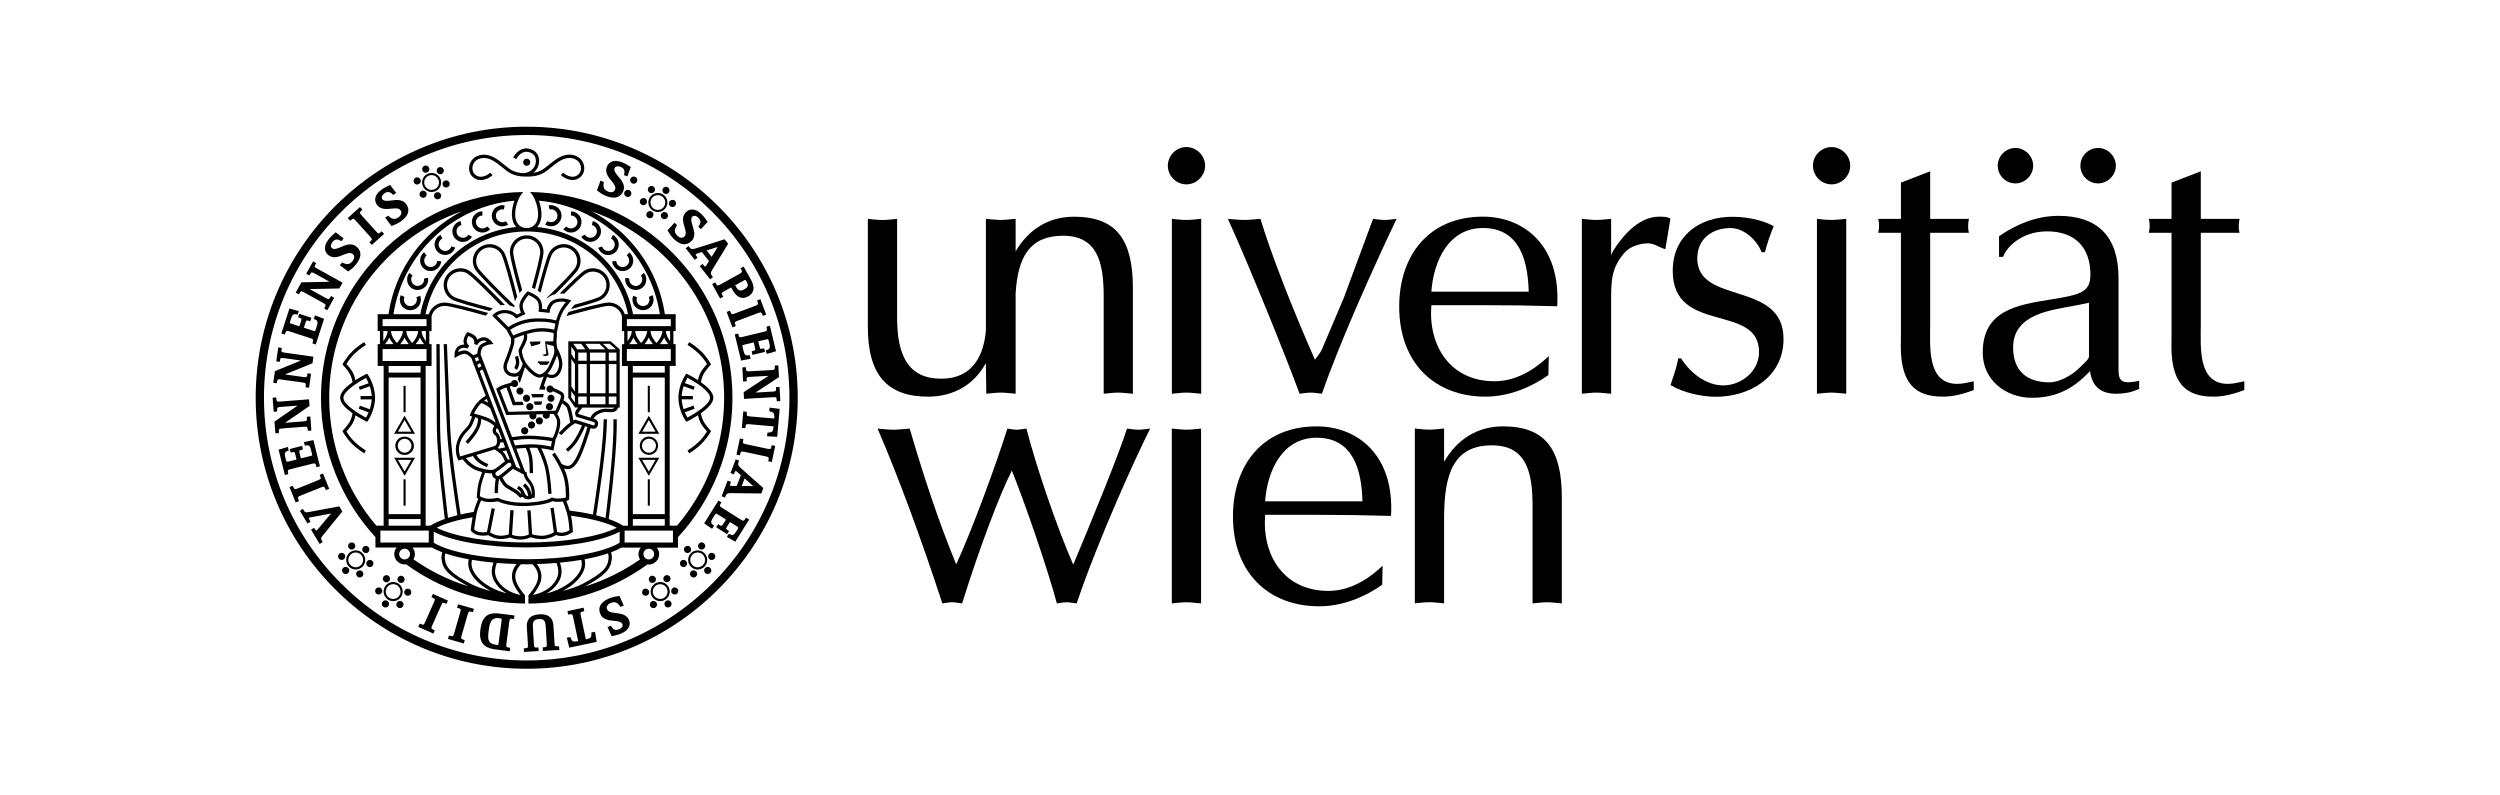 <?xml version="1.0" encoding="UTF-8"?>
<!-- Generator: Adobe Illustrator 27.0.0, SVG Export Plug-In . SVG Version: 6.00 Build 0)  -->
<svg xmlns="http://www.w3.org/2000/svg" xmlns:xlink="http://www.w3.org/1999/xlink" version="1.1" id="Ebene_1" x="0px" y="0px" viewBox="0 0 440 140" style="enable-background:new 0 0 440 140;" xml:space="preserve">
<g>
	<path d="M73.29,52.31c0.11,0.28,0.11,0.61-0.03,0.9c-0.1,0.22-0.27,0.39-0.46,0.51c-0.31,0.18-0.7,0.21-1.05,0.05   c-0.22-0.1-0.39-0.27-0.51-0.46c-0.18-0.31-0.21-0.7-0.05-1.05l-0.65-0.31c-0.27,0.57-0.22,1.21,0.07,1.72   c0.18,0.32,0.47,0.59,0.82,0.75c0.57,0.27,1.21,0.22,1.72-0.08h0c0.32-0.18,0.59-0.47,0.75-0.82c0.22-0.48,0.23-1.01,0.05-1.47   L73.29,52.31z"></path>
	<path d="M74.64,49.01c0.04,0.3-0.03,0.61-0.23,0.87c-0.15,0.19-0.35,0.32-0.56,0.39c-0.34,0.11-0.73,0.05-1.04-0.19   c-0.19-0.15-0.32-0.35-0.39-0.56c-0.11-0.35-0.05-0.73,0.19-1.04l-0.56-0.44c-0.39,0.5-0.49,1.13-0.32,1.69   c0.11,0.35,0.32,0.68,0.63,0.92c0.5,0.39,1.13,0.48,1.69,0.31h0c0.35-0.11,0.68-0.32,0.92-0.63c0.33-0.42,0.45-0.93,0.38-1.42   L74.64,49.01z"></path>
	<path d="M76.52,46.74c-0.19,0.15-0.41,0.24-0.64,0.25c-0.36,0.02-0.72-0.12-0.97-0.42c-0.15-0.19-0.23-0.41-0.25-0.64   c-0.02-0.36,0.12-0.72,0.42-0.97l-0.45-0.56c-0.49,0.4-0.73,0.99-0.69,1.58c0.03,0.37,0.16,0.73,0.41,1.04   c0.4,0.49,0.99,0.73,1.58,0.68h0c0.37-0.03,0.73-0.16,1.04-0.41c0.41-0.33,0.64-0.81,0.68-1.3l-0.72-0.06   C76.92,46.24,76.78,46.54,76.52,46.74z"></path>
	<path d="M78.85,44.05c-0.22,0.11-0.45,0.14-0.68,0.1c-0.36-0.06-0.68-0.28-0.85-0.63c-0.11-0.22-0.14-0.45-0.1-0.68   c0.06-0.36,0.28-0.68,0.63-0.85l-0.31-0.65c-0.57,0.27-0.93,0.8-1.03,1.38c-0.06,0.36-0.01,0.75,0.17,1.11   c0.28,0.57,0.8,0.93,1.38,1.02h0c0.36,0.06,0.75,0.01,1.1-0.17c0.47-0.23,0.81-0.64,0.96-1.11l-0.68-0.22   C79.34,43.66,79.14,43.91,78.85,44.05z"></path>
	<path d="M81.74,41.82c-0.24,0.05-0.47,0.03-0.68-0.05c-0.34-0.14-0.6-0.42-0.69-0.8c-0.05-0.24-0.03-0.47,0.05-0.68   c0.14-0.33,0.42-0.6,0.8-0.68l-0.16-0.7c-0.62,0.14-1.09,0.57-1.31,1.11c-0.14,0.34-0.18,0.73-0.09,1.11   c0.14,0.61,0.57,1.09,1.12,1.31c0.34,0.14,0.73,0.18,1.11,0.09c0.52-0.12,0.93-0.44,1.18-0.86l-0.62-0.37   C82.31,41.55,82.06,41.75,81.74,41.82z"></path>
	<path d="M84.9,40.21c-0.24,0-0.47-0.08-0.65-0.21c-0.3-0.21-0.49-0.55-0.49-0.93c0-0.24,0.08-0.47,0.21-0.65   c0.21-0.3,0.55-0.49,0.94-0.49l0-0.72c-0.63,0-1.19,0.31-1.53,0.79c-0.21,0.3-0.33,0.67-0.33,1.07c0,0.63,0.31,1.19,0.79,1.52h0   c0.3,0.21,0.67,0.33,1.07,0.34c0.53,0,1.01-0.22,1.35-0.58l-0.52-0.5C85.52,40.07,85.23,40.21,84.9,40.21z"></path>
	<path d="M88.16,39.09c-0.24-0.06-0.44-0.18-0.59-0.35c-0.24-0.27-0.35-0.64-0.27-1.02c0.05-0.24,0.18-0.44,0.35-0.59   c0.27-0.24,0.64-0.35,1.02-0.26l0.16-0.7c-0.61-0.15-1.23,0.04-1.66,0.43c-0.27,0.25-0.48,0.58-0.57,0.96   c-0.14,0.61,0.04,1.23,0.43,1.66l0,0c0.25,0.27,0.58,0.48,0.96,0.57c0.52,0.12,1.03,0.01,1.44-0.26l-0.39-0.6   C88.8,39.09,88.48,39.16,88.16,39.09z"></path>
	<path d="M112.6,53.71c-0.2-0.11-0.36-0.28-0.46-0.5c-0.14-0.3-0.14-0.62-0.03-0.9l-0.67-0.26c-0.18,0.46-0.17,0.99,0.05,1.47   c0.17,0.36,0.44,0.64,0.75,0.82h0c0.51,0.29,1.15,0.34,1.72,0.08c0.36-0.17,0.64-0.44,0.82-0.75c0.29-0.51,0.34-1.15,0.07-1.72   l-0.65,0.31c0.16,0.35,0.14,0.74-0.05,1.05c-0.11,0.2-0.28,0.36-0.5,0.46C113.3,53.92,112.91,53.89,112.6,53.71z"></path>
	<path d="M110.76,49.01l-0.71-0.1c-0.07,0.48,0.05,1,0.38,1.42c0.24,0.31,0.57,0.53,0.92,0.63h0c0.56,0.17,1.19,0.07,1.69-0.31   c0.31-0.24,0.53-0.57,0.63-0.92c0.17-0.56,0.08-1.19-0.32-1.69l-0.56,0.44c0.24,0.3,0.3,0.69,0.19,1.04   c-0.07,0.22-0.2,0.41-0.39,0.57c-0.3,0.24-0.69,0.3-1.04,0.19c-0.22-0.07-0.41-0.2-0.56-0.39   C110.79,49.62,110.72,49.31,110.76,49.01z"></path>
	<path d="M108.45,45.94L107.74,46c0.04,0.49,0.28,0.96,0.68,1.3c0.31,0.25,0.67,0.38,1.04,0.41h0c0.58,0.04,1.18-0.2,1.58-0.68   c0.25-0.31,0.38-0.67,0.41-1.04c0.04-0.58-0.2-1.18-0.69-1.58l-0.45,0.56c0.3,0.24,0.45,0.61,0.42,0.97   c-0.01,0.23-0.1,0.45-0.25,0.64c-0.24,0.3-0.61,0.44-0.97,0.42c-0.23-0.02-0.45-0.1-0.64-0.25   C108.62,46.54,108.48,46.24,108.45,45.94z"></path>
	<path d="M107.34,44.86L107.34,44.86c0.58-0.09,1.11-0.46,1.38-1.02c0.17-0.35,0.22-0.74,0.16-1.1c-0.09-0.58-0.46-1.11-1.02-1.38   L107.55,42c0.35,0.17,0.57,0.49,0.63,0.85c0.04,0.22,0.01,0.46-0.1,0.68c-0.17,0.35-0.49,0.57-0.85,0.63   c-0.22,0.04-0.46,0.01-0.68-0.1c-0.29-0.14-0.5-0.4-0.59-0.68l-0.68,0.22c0.15,0.47,0.48,0.88,0.96,1.11   C106.59,44.87,106.97,44.92,107.34,44.86z"></path>
	<path d="M105.73,41.13c0.09-0.39,0.05-0.77-0.09-1.11c-0.22-0.54-0.69-0.97-1.31-1.11l-0.16,0.7c0.38,0.09,0.67,0.35,0.8,0.68   c0.08,0.21,0.11,0.45,0.05,0.68c-0.09,0.38-0.35,0.67-0.69,0.8c-0.21,0.08-0.44,0.11-0.68,0.05c-0.32-0.07-0.57-0.27-0.73-0.53   l-0.62,0.37c0.25,0.42,0.67,0.74,1.18,0.86c0.39,0.09,0.77,0.05,1.11-0.09h0C105.15,42.22,105.58,41.74,105.73,41.13z"></path>
	<path d="M102.02,38c-0.34-0.48-0.9-0.79-1.53-0.79l0,0.72c0.39,0,0.73,0.19,0.93,0.49c0.13,0.18,0.21,0.41,0.21,0.65   c0,0.39-0.19,0.73-0.49,0.93c-0.19,0.13-0.41,0.2-0.65,0.2c-0.33,0-0.62-0.14-0.83-0.35l-0.52,0.5c0.34,0.35,0.82,0.58,1.35,0.58   c0.4,0,0.76-0.12,1.06-0.34l0,0c0.48-0.33,0.79-0.89,0.79-1.52C102.36,38.67,102.23,38.3,102.02,38z"></path>
	<path d="M98.22,36.59c-0.43-0.39-1.05-0.57-1.66-0.43l0.16,0.7c0.38-0.09,0.75,0.02,1.02,0.26c0.17,0.15,0.29,0.35,0.35,0.59   c0.09,0.38-0.02,0.75-0.27,1.02c-0.15,0.17-0.35,0.29-0.59,0.35c-0.32,0.07-0.64,0.01-0.89-0.16l-0.39,0.6   c0.41,0.27,0.93,0.38,1.44,0.26c0.38-0.09,0.72-0.29,0.96-0.57v0c0.39-0.43,0.57-1.05,0.43-1.66C98.7,37.17,98.5,36.84,98.22,36.59   z"></path>
	<path d="M92.7,22.3C66.4,22.3,45,43.7,45,70c0,26.3,21.4,47.7,47.7,47.7c26.3,0,47.7-21.4,47.7-47.7C140.4,43.7,119,22.3,92.7,22.3   z M92.7,116.24c-25.5,0-46.24-20.75-46.24-46.24c0-25.5,20.74-46.24,46.24-46.24c25.5,0,46.24,20.74,46.24,46.24   C138.94,95.5,118.2,116.24,92.7,116.24z"></path>
	<path d="M73.04,76.35L73.04,76.35l-1.84-3.18l0,0l0,0l-1.84,3.18h0H73.04z M71.21,73.92l1.18,2.05h-2.36L71.21,73.92z"></path>
	<path d="M71.21,76.85c-0.01,0-0.02,0-0.03,0c-0.88,0-1.61,0.72-1.61,1.61s0.72,1.61,1.61,1.61c0.01,0,0.02,0,0.03,0   c0.01,0,0.02,0,0.03,0c0.89,0,1.61-0.72,1.61-1.61s-0.72-1.61-1.61-1.61C71.22,76.85,71.22,76.85,71.21,76.85z M72.41,78.45   c0,0.67-0.54,1.21-1.2,1.23c-0.66-0.01-1.2-0.56-1.2-1.23c0-0.67,0.54-1.21,1.2-1.23C71.87,77.24,72.41,77.79,72.41,78.45z"></path>
	<path d="M84.61,31.69c0.84,0,1.64-0.47,2.08-0.85L86.3,30.4c-0.07,0.06-1.6,1.38-2.75,0.26c-0.37-0.36-0.5-0.98-0.33-1.55   c0.2-0.66,0.74-1.11,1.49-1.26c1.38-0.26,2.52,0.66,3.74,1.64c0.28,0.22,0.57,0.45,0.85,0.67c1.23,0.91,2.67,0.92,3.4,0.92   c0.73,0,2.17-0.01,3.4-0.92c0.28-0.21,0.57-0.44,0.85-0.67c1.21-0.98,2.36-1.91,3.74-1.64c0.75,0.14,1.29,0.6,1.49,1.26   c0.17,0.57,0.04,1.2-0.33,1.55c-1.15,1.12-2.68-0.21-2.75-0.26l-0.39,0.43c0.43,0.38,1.23,0.85,2.07,0.85   c0.5,0,1.01-0.16,1.47-0.61c0.53-0.51,0.72-1.35,0.48-2.14c-0.26-0.87-0.97-1.48-1.94-1.66c-1.65-0.31-2.95,0.74-4.21,1.76   c-0.27,0.22-0.55,0.45-0.83,0.65c-0.6,0.45-1.29,0.65-1.89,0.73c0.59-0.46,0.96-1.12,1.02-1.89c0.07-0.88-0.31-1.68-0.97-2.04   c-0.66-0.37-1.3-0.46-1.91-0.27c-1.09,0.34-1.65,1.47-1.67,1.52L90.86,28c0-0.01,0.47-0.95,1.33-1.22   c0.45-0.14,0.94-0.07,1.45,0.22c0.46,0.26,0.72,0.84,0.67,1.49c-0.07,0.84-0.61,1.53-1.47,1.84c-0.21,0.08-0.38,0.14-0.64,0.15   c-0.68-0.02-1.71-0.16-2.56-0.79c-0.28-0.2-0.56-0.43-0.83-0.65c-1.26-1.02-2.57-2.07-4.21-1.76c-0.97,0.18-1.67,0.79-1.94,1.66   c-0.24,0.79-0.05,1.63,0.48,2.14C83.6,31.53,84.11,31.69,84.61,31.69z"></path>
	<path d="M64.99,96.5c-0.11-0.33-0.48-0.5-0.81-0.39c-0.33,0.11-0.51,0.48-0.39,0.8c0.11,0.32,0.48,0.51,0.81,0.4   C64.93,97.2,65.1,96.82,64.99,96.5z"></path>
	<path d="M60.63,99.8c-0.33,0.11-0.51,0.48-0.39,0.81c0.11,0.32,0.48,0.51,0.81,0.39c0.33-0.11,0.5-0.49,0.39-0.81   C61.32,99.86,60.96,99.69,60.63,99.8z"></path>
	<path d="M63.44,100.39c-0.33-0.06-0.68,0.16-0.74,0.5c-0.07,0.34,0.17,0.68,0.5,0.74c0.34,0.07,0.67-0.16,0.74-0.5   C64.01,100.79,63.78,100.46,63.44,100.39z"></path>
	<path d="M61.28,95.97c-0.07,0.34,0.17,0.68,0.5,0.74c0.34,0.07,0.67-0.16,0.74-0.5c0.07-0.34-0.16-0.68-0.5-0.74   C61.7,95.4,61.35,95.62,61.28,95.97z"></path>
	<path d="M60.55,97.45c-0.26-0.23-0.67-0.19-0.9,0.06c-0.23,0.26-0.2,0.66,0.06,0.89c0.26,0.23,0.67,0.2,0.89-0.06   C60.83,98.09,60.81,97.68,60.55,97.45z"></path>
	<path d="M64.62,98.76c-0.23,0.26-0.2,0.66,0.06,0.9c0.26,0.23,0.67,0.2,0.89-0.06c0.22-0.26,0.2-0.66-0.06-0.9   C65.26,98.46,64.85,98.5,64.62,98.76z"></path>
	<path d="M61.42,97.36c-0.65,0.66-0.65,1.72,0,2.38c0.66,0.65,1.72,0.65,2.38,0c0.65-0.66,0.65-1.72,0-2.38   C63.14,96.7,62.07,96.7,61.42,97.36z M63.53,99.46c-0.51,0.51-1.33,0.51-1.84,0c-0.51-0.51-0.51-1.33,0-1.84   c0.51-0.51,1.33-0.51,1.84,0C64.03,98.13,64.03,98.96,63.53,99.46z"></path>
	<path d="M71.13,101.64c-0.18-0.3-0.57-0.4-0.87-0.22c-0.3,0.18-0.4,0.57-0.22,0.87c0.17,0.29,0.57,0.4,0.87,0.23   C71.2,102.33,71.3,101.93,71.13,101.64z"></path>
	<path d="M67.51,105.74c-0.3,0.18-0.4,0.57-0.22,0.87c0.17,0.29,0.57,0.4,0.87,0.23c0.3-0.18,0.4-0.58,0.22-0.87   C68.2,105.67,67.81,105.57,67.51,105.74z"></path>
	<path d="M70.38,105.76c-0.34,0.01-0.63,0.29-0.63,0.64c0,0.35,0.3,0.63,0.64,0.63c0.35,0,0.63-0.29,0.63-0.64   C71.02,106.04,70.73,105.76,70.38,105.76z"></path>
	<path d="M67.38,101.86c0,0.35,0.3,0.63,0.64,0.63c0.35,0,0.63-0.29,0.63-0.64c-0.01-0.35-0.29-0.63-0.64-0.63   C67.67,101.22,67.38,101.51,67.38,101.86z"></path>
	<path d="M66.96,103.46c-0.3-0.17-0.7-0.05-0.86,0.24c-0.17,0.3-0.06,0.69,0.24,0.86c0.3,0.17,0.69,0.06,0.86-0.24   C67.36,104.03,67.26,103.64,66.96,103.46z"></path>
	<path d="M72.08,103.68c-0.3-0.17-0.7-0.05-0.86,0.24c-0.17,0.3-0.06,0.69,0.24,0.86c0.3,0.17,0.69,0.06,0.86-0.24   C72.48,104.25,72.38,103.85,72.08,103.68z"></path>
	<path d="M70.6,105.04c0.51-0.77,0.29-1.82-0.48-2.33c-0.77-0.51-1.82-0.3-2.33,0.48s-0.29,1.82,0.48,2.33   C69.05,106.03,70.09,105.82,70.6,105.04z M68.48,105.2c-0.6-0.39-0.77-1.2-0.37-1.8c0.39-0.6,1.2-0.77,1.8-0.37   c0.6,0.39,0.76,1.2,0.37,1.8C69.89,105.43,69.08,105.6,68.48,105.2z"></path>
	<path d="M121.6,96.91c0.12-0.33-0.06-0.69-0.39-0.81c-0.33-0.11-0.69,0.06-0.81,0.39c-0.11,0.32,0.06,0.69,0.39,0.81   C121.13,97.42,121.49,97.24,121.6,96.91z"></path>
	<path d="M124.77,99.8c-0.33-0.11-0.69,0.06-0.81,0.39c-0.11,0.32,0.06,0.7,0.39,0.81c0.33,0.11,0.69-0.07,0.81-0.39   C125.28,100.27,125.1,99.91,124.77,99.8z"></path>
	<path d="M121.95,100.39c-0.34,0.06-0.57,0.4-0.5,0.74c0.07,0.34,0.4,0.57,0.74,0.5c0.34-0.07,0.57-0.4,0.5-0.74   C122.63,100.55,122.29,100.33,121.95,100.39z"></path>
	<path d="M123.61,96.71c0.33-0.06,0.57-0.4,0.5-0.74c-0.07-0.34-0.41-0.57-0.74-0.5c-0.34,0.06-0.57,0.4-0.5,0.74   C122.93,96.55,123.27,96.78,123.61,96.71z"></path>
	<path d="M124.85,97.45c-0.26,0.23-0.28,0.64-0.06,0.9c0.23,0.26,0.63,0.29,0.89,0.06c0.26-0.23,0.29-0.63,0.06-0.89   C125.52,97.26,125.11,97.22,124.85,97.45z"></path>
	<path d="M119.88,98.69c-0.26,0.23-0.28,0.64-0.06,0.9c0.23,0.26,0.63,0.29,0.89,0.06c0.26-0.23,0.29-0.63,0.06-0.89   C120.55,98.5,120.14,98.46,119.88,98.69z"></path>
	<path d="M123.98,97.36c-0.65-0.65-1.72-0.66-2.38,0c-0.65,0.65-0.66,1.72,0,2.38c0.65,0.66,1.72,0.66,2.37,0   C124.63,99.08,124.63,98.01,123.98,97.36z M121.87,99.46c-0.51-0.51-0.51-1.33,0-1.84c0.51-0.51,1.33-0.51,1.84,0s0.51,1.33,0,1.84   C123.2,99.97,122.37,99.97,121.87,99.46z"></path>
	<path d="M115.36,102.28c0.18-0.3,0.08-0.69-0.22-0.87c-0.3-0.17-0.69-0.08-0.87,0.22c-0.17,0.29-0.08,0.69,0.22,0.87   C114.79,102.69,115.19,102.58,115.36,102.28z"></path>
	<path d="M117.89,105.74c-0.3-0.17-0.69-0.08-0.87,0.22c-0.17,0.29-0.08,0.69,0.22,0.87c0.3,0.18,0.7,0.07,0.87-0.23   C118.29,106.31,118.19,105.92,117.89,105.74z"></path>
	<path d="M115.01,105.76c-0.35-0.01-0.64,0.28-0.64,0.63c0,0.35,0.28,0.64,0.63,0.64c0.34,0,0.64-0.28,0.64-0.63   C115.64,106.05,115.35,105.77,115.01,105.76z"></path>
	<path d="M116.74,101.84c0,0.35,0.28,0.64,0.63,0.64c0.34,0,0.64-0.28,0.64-0.63c0-0.35-0.29-0.64-0.63-0.64   C117.04,101.21,116.75,101.5,116.74,101.84z"></path>
	<path d="M118.44,103.46c-0.3,0.17-0.4,0.57-0.24,0.86c0.17,0.3,0.56,0.41,0.86,0.24c0.3-0.17,0.41-0.56,0.24-0.86   C119.13,103.41,118.74,103.29,118.44,103.46z"></path>
	<path d="M113.32,103.68c-0.3,0.17-0.4,0.57-0.24,0.86c0.17,0.3,0.56,0.41,0.86,0.24c0.3-0.17,0.41-0.56,0.24-0.86   C114.01,103.63,113.62,103.51,113.32,103.68z"></path>
	<path d="M117.6,103.19c-0.51-0.77-1.55-0.99-2.33-0.48c-0.77,0.51-0.99,1.55-0.48,2.33c0.51,0.77,1.55,0.99,2.33,0.48   C117.9,105.01,118.11,103.97,117.6,103.19z M115.11,104.83c-0.4-0.6-0.23-1.41,0.37-1.8c0.6-0.39,1.41-0.23,1.8,0.37   c0.39,0.6,0.23,1.41-0.37,1.8C116.32,105.6,115.51,105.43,115.11,104.83z"></path>
	<path d="M64.61,65.76l-0.22,0.11c-0.19,0.09-0.97,0.48-1.83,1.04c-0.07-0.36-0.23-0.91-0.53-1.47c-0.25-0.45-0.8-1.09-1.06-1.38   c0.2-0.33,0.67-1.05,1.36-1.74c0.94-0.94,2.06-1.6,2.07-1.61l-0.29-0.5c-0.05,0.03-1.19,0.7-2.18,1.7   c-0.97,0.97-1.53,2.01-1.56,2.05l-0.1,0.18l0.14,0.15c0.01,0.01,0.83,0.91,1.12,1.44c0.36,0.64,0.48,1.29,0.51,1.54   c-1.11,0.78-2.18,1.78-2.18,2.73c0,0.95,1.07,1.95,2.18,2.73c-0.03,0.25-0.15,0.9-0.51,1.54c-0.3,0.53-1.12,1.43-1.12,1.44   l-0.14,0.15l0.1,0.18c0.02,0.04,0.58,1.07,1.56,2.05c1,1,2.14,1.67,2.18,1.7l0.29-0.5c-0.01-0.01-1.12-0.67-2.07-1.61   c-0.68-0.68-1.16-1.41-1.36-1.74c0.26-0.3,0.81-0.94,1.06-1.38c0.31-0.55,0.46-1.1,0.53-1.47c0.86,0.56,1.64,0.95,1.83,1.04   l0.23,0.11l0.14-0.21c0.05-0.07,1.25-1.84,1.25-4.04c0-2.2-1.2-3.96-1.25-4.03L64.61,65.76z M63.33,68.62l1.75-0.64   c0.17,0.51,0.31,1.09,0.34,1.73h-1.96v0.58h1.96c-0.04,0.63-0.17,1.22-0.34,1.73l-1.74-0.63l-0.2,0.55l1.74,0.63   c-0.17,0.41-0.35,0.73-0.46,0.93c-1.3-0.67-3.98-2.31-3.98-3.49c0-1.18,2.68-2.82,3.98-3.49c0.11,0.2,0.29,0.52,0.46,0.93   l-1.74,0.63L63.33,68.62z"></path>
	<path d="M123.88,74.27c-0.36-0.64-0.48-1.29-0.51-1.54c1.11-0.78,2.18-1.79,2.18-2.73c0-0.95-1.07-1.95-2.18-2.73   c0.03-0.25,0.15-0.9,0.51-1.54c0.3-0.53,1.12-1.43,1.12-1.44l0.14-0.15l-0.1-0.18c-0.02-0.04-0.58-1.07-1.56-2.05   c-1-1-2.14-1.67-2.18-1.7l-0.3,0.5c0.01,0.01,1.12,0.67,2.07,1.61c0.68,0.68,1.16,1.41,1.36,1.74c-0.26,0.3-0.81,0.94-1.06,1.38   c-0.31,0.55-0.46,1.1-0.53,1.47c-0.86-0.56-1.64-0.95-1.83-1.04l-0.22-0.11l-0.14,0.2c-0.05,0.07-1.25,1.83-1.25,4.03   s1.2,3.97,1.25,4.04l0.14,0.21l0.22-0.11c0.19-0.09,0.97-0.49,1.83-1.04c0.07,0.36,0.23,0.91,0.53,1.47   c0.25,0.45,0.8,1.09,1.06,1.38c-0.2,0.33-0.67,1.05-1.36,1.74c-0.94,0.94-2.06,1.6-2.07,1.61l0.3,0.5c0.05-0.03,1.19-0.7,2.18-1.7   c0.98-0.97,1.54-2.01,1.56-2.05l0.1-0.18L125,75.71C124.99,75.7,124.17,74.8,123.88,74.27z M120.98,73.49   c-0.11-0.2-0.29-0.52-0.46-0.93l1.74-0.63l-0.2-0.55l-1.74,0.63c-0.17-0.51-0.31-1.09-0.34-1.73h1.96v-0.58h-1.96   c0.03-0.63,0.17-1.22,0.34-1.73l1.75,0.64l0.2-0.55l-1.74-0.63c0.17-0.41,0.35-0.73,0.46-0.93c1.3,0.67,3.98,2.31,3.98,3.49   C124.96,71.18,122.28,72.82,120.98,73.49z"></path>
	<rect x="114.01" y="67.91" width="0.36" height="4.64"></rect>
	<rect x="114.01" y="84.36" width="0.36" height="4.64"></rect>
	<path d="M112.35,76.35h3.68l-1.84-3.18L112.35,76.35z M113.01,75.97l1.18-2.05l1.18,2.05H113.01z"></path>
	<path d="M114.19,83.74l1.84-3.18h-3.68L114.19,83.74z M114.19,82.99l-1.18-2.05h2.37L114.19,82.99z"></path>
	<path d="M115.82,78.45c0-0.89-0.72-1.61-1.61-1.61c-0.89,0-1.61,0.72-1.61,1.61c0,0.89,0.72,1.61,1.61,1.61   C115.1,80.06,115.82,79.34,115.82,78.45z M112.99,78.45c0-0.68,0.55-1.23,1.23-1.23c0.68,0,1.23,0.55,1.23,1.23   s-0.55,1.23-1.23,1.23C113.54,79.68,112.99,79.13,112.99,78.45z"></path>
	<polygon points="71.39,72.55 71.39,72.55 71.39,68.78 71.39,68.78 71.39,67.91 71.02,67.91 71.02,72.55 71.03,72.55  "></polygon>
	<polygon points="71.03,84.36 71.02,84.36 71.02,89 71.39,89 71.39,88.13 71.39,88.13 71.39,84.36 71.39,84.36  "></polygon>
	<path d="M69.37,80.56L69.37,80.56l1.84,3.18l0,0l0,0l1.84-3.18h0H69.37z M71.21,82.99l-1.18-2.05h2.36L71.21,82.99z"></path>
	<path d="M109.06,107.99c-0.5-0.09-1.01-0.11-1.42-0.21c-0.41-0.1-0.68-0.24-0.81-0.57c-0.04-0.09-0.05-0.18-0.05-0.27   c0-0.29,0.2-0.61,0.71-0.82c0.23-0.09,0.41-0.13,0.58-0.13c0.53,0,0.83,0.39,1.04,0.69l0.09,0.13l0.58-0.24l-0.75-1.68l-0.15,0.02   c-0.31,0.04-0.93,0.11-1.61,0.39c-0.51,0.21-0.95,0.47-1.27,0.79c-0.32,0.32-0.52,0.73-0.52,1.18c0,0.24,0.05,0.5,0.16,0.76   c0.25,0.63,0.77,0.93,1.33,1.08c0.45,0.12,1.04,0.13,1.56,0.21c0.26,0.04,0.49,0.1,0.67,0.18c0.18,0.09,0.29,0.19,0.35,0.34   c0.03,0.07,0.04,0.14,0.04,0.2c0,0.24-0.18,0.53-0.66,0.73c-0.19,0.08-0.35,0.1-0.48,0.1c-0.42,0-0.66-0.29-0.84-0.59l-0.09-0.15   l-0.6,0.24l0.09,0.19l0.64,1.41l0.16-0.03c0.26-0.06,0.86-0.17,1.44-0.41c0.98-0.39,1.57-1.02,1.57-1.79   c0-0.21-0.04-0.43-0.13-0.64C110.37,108.38,109.71,108.12,109.06,107.99z"></path>
	<path d="M119.17,39.64l-0.44-0.45l-1.25,1.34l0.08,0.13c0.16,0.27,0.47,0.82,0.98,1.34c0.55,0.55,1.14,0.94,1.76,0.99l0.01,0   c0.48,0.04,0.97-0.14,1.39-0.56c0.32-0.32,0.46-0.69,0.49-1.06c0.02-0.2,0.01-0.39-0.02-0.58c-0.05-0.36-0.19-0.76-0.31-1.16   c-0.12-0.4-0.22-0.79-0.19-1.08c0.02-0.18,0.07-0.31,0.17-0.41c0.12-0.12,0.26-0.17,0.43-0.16c0.19,0.02,0.42,0.12,0.66,0.36   c0.3,0.31,0.36,0.56,0.35,0.78c-0.02,0.23-0.14,0.44-0.27,0.62l-0.11,0.14l0.45,0.46l0.14-0.15l1.06-1.14l-0.1-0.14   c-0.16-0.22-0.5-0.73-0.93-1.17c-0.51-0.51-1.04-0.81-1.56-0.86c-0.46-0.04-0.9,0.13-1.25,0.48c-0.32,0.32-0.46,0.69-0.49,1.06   c-0.03,0.29,0.01,0.58,0.07,0.86c0.16,0.69,0.44,1.36,0.39,1.84c-0.02,0.2-0.08,0.36-0.23,0.52c-0.16,0.15-0.34,0.22-0.55,0.2   c-0.21-0.02-0.46-0.13-0.71-0.38c-0.37-0.37-0.44-0.68-0.41-0.95c0.02-0.29,0.18-0.56,0.31-0.76L119.17,39.64z"></path>
	<path d="M52.45,87.58c0-0.07,0.01-0.08,0.07-0.15c0.07-0.06,0.2-0.13,0.41-0.21l3.56-1.43c0.23-0.09,0.38-0.14,0.46-0.13   c0.07,0,0.09,0.01,0.14,0.06c0.05,0.05,0.11,0.17,0.19,0.35l0.08,0.19l0.58-0.23l-0.08-0.19l-1.01-2.51l-0.58,0.24l0.07,0.19   c0.08,0.18,0.11,0.31,0.11,0.39c0,0.07-0.01,0.09-0.07,0.15c-0.06,0.06-0.2,0.13-0.41,0.22l-3.56,1.44   c-0.22,0.09-0.38,0.13-0.46,0.13c-0.08-0.01-0.09-0.01-0.15-0.06c-0.05-0.05-0.11-0.17-0.19-0.34l-0.08-0.19l-0.58,0.23l1.09,2.7   l0.58-0.24l-0.08-0.19C52.48,87.79,52.45,87.66,52.45,87.58z"></path>
	<path d="M60.25,90.02l-0.07-0.12l-0.47-0.78l-5.38,1c-0.16,0.03-0.28,0.05-0.38,0.05c-0.13,0-0.2-0.02-0.27-0.08   c-0.07-0.06-0.16-0.16-0.27-0.35l-0.1-0.17l-0.54,0.32l1.35,2.25l0.54-0.33l-0.1-0.17c-0.15-0.24-0.2-0.41-0.2-0.46   c0.01-0.04-0.01-0.02,0.03-0.05c0.04-0.03,0.14-0.06,0.37-0.1l3.51-0.66L56,93.08c-0.16,0.19-0.22,0.24-0.28,0.28   c-0.03,0.02-0.05,0.02-0.05,0.02c-0.01,0-0.03,0-0.08-0.05c-0.05-0.05-0.12-0.14-0.2-0.27l-0.11-0.17l-0.54,0.33l1.52,2.52   l0.54-0.33l-0.1-0.17c-0.14-0.23-0.19-0.37-0.19-0.46c-0.01-0.12,0.09-0.29,0.38-0.63L60.25,90.02z"></path>
	<path d="M50.66,82.91c0.01-0.11,0.02-0.13,0.07-0.18c0.06-0.05,0.21-0.11,0.46-0.17l3.72-0.93c0.18-0.05,0.32-0.07,0.41-0.07   c0.12,0,0.14,0.02,0.18,0.07c0.04,0.05,0.1,0.18,0.15,0.39l0.05,0.2l0.61-0.15l-0.05-0.2l-1.1-4.41l-1.67,0.34l0.16,0.64l0.19-0.04   c0.09-0.02,0.17-0.03,0.24-0.03c0.16,0,0.27,0.04,0.36,0.13c0.1,0.09,0.19,0.26,0.26,0.55l0.2,0.8c0.03,0.12,0.05,0.21,0.05,0.25   c-0.01,0.06,0.01,0.02-0.03,0.05c-0.04,0.03-0.17,0.08-0.37,0.13l-1.6,0.39l-0.23-0.94c-0.03-0.12-0.04-0.21-0.04-0.27   c0.01-0.11,0.02-0.12,0.07-0.17c0.05-0.04,0.18-0.09,0.37-0.14l0.2-0.05l-0.16-0.63L51,79.03l0.15,0.63l0.2-0.05   c0.16-0.04,0.28-0.06,0.35-0.06c0.09,0,0.09,0.01,0.13,0.05c0.04,0.04,0.08,0.15,0.13,0.34l0.23,0.94l-1.34,0.33   c-0.13,0.03-0.23,0.05-0.3,0.05c-0.08,0-0.09-0.01-0.11-0.03c-0.02-0.02-0.06-0.1-0.1-0.23l-0.14-0.55   c-0.05-0.2-0.07-0.37-0.07-0.49c0-0.22,0.06-0.32,0.13-0.4c0.08-0.08,0.21-0.14,0.38-0.2l0.18-0.06l-0.16-0.64l-1.63,0.48   l1.11,4.46l0.61-0.15l-0.05-0.2C50.68,83.1,50.66,82.98,50.66,82.91z"></path>
	<path d="M61.76,38.73c0.21-0.19,0.34-0.25,0.39-0.25c0.03,0,0.08,0.01,0.15,0.06c0.07,0.05,0.17,0.15,0.29,0.28l2.57,2.85   c0.23,0.25,0.3,0.4,0.29,0.46c0.01,0.05-0.05,0.17-0.29,0.38l-0.15,0.14l0.43,0.46l0.15-0.14l2.01-1.8l-0.42-0.47l-0.15,0.14   c-0.21,0.19-0.34,0.25-0.39,0.24c-0.03,0-0.08-0.01-0.15-0.06c-0.07-0.05-0.17-0.14-0.29-0.28l-2.57-2.85   c-0.23-0.25-0.3-0.4-0.29-0.46c-0.01-0.05,0.05-0.17,0.29-0.38l0.15-0.14l-0.42-0.47l-2.16,1.94l0.42,0.47L61.76,38.73z"></path>
	<path d="M49.08,76.01c-0.01-0.05-0.01-0.11-0.01-0.15c0-0.23,0.03-0.3,0.07-0.33c0.05-0.04,0.21-0.1,0.52-0.12l3.83-0.3   c0.06,0,0.12-0.01,0.18-0.01c0.25-0.01,0.35,0.03,0.38,0.07c0.04,0.04,0.09,0.17,0.11,0.44l0.02,0.21l0.63-0.05l-0.02-0.2   l-0.17-2.27l-0.63,0.05l0.02,0.2c0,0.06,0.01,0.11,0.01,0.16c0,0.23-0.03,0.29-0.07,0.33c-0.05,0.05-0.21,0.1-0.52,0.12l-3.26,0.25   l4.31-2.97l-0.09-1.16l-5.08,0.39c-0.07,0.01-0.13,0.01-0.19,0.01c-0.25,0.01-0.34-0.03-0.37-0.07c-0.04-0.04-0.09-0.17-0.11-0.45   l-0.02-0.21L47.98,70l0.19,2.47l0.63-0.04l-0.02-0.21c-0.01-0.06-0.01-0.1-0.01-0.15c0-0.23,0.03-0.3,0.08-0.33   c0.05-0.05,0.21-0.1,0.52-0.12l3.01-0.23l-4.07,2.81l0.16,2.06l0.63-0.04L49.08,76.01z"></path>
	<path d="M68.01,36.78c0.06,0,0.11,0,0.17,0c0.51-0.02,1.01-0.11,1.42-0.11c0.42,0,0.72,0.08,0.92,0.37   c0.09,0.13,0.13,0.26,0.13,0.4c0,0.25-0.15,0.54-0.52,0.81c-0.3,0.21-0.55,0.28-0.76,0.28c-0.4,0-0.71-0.26-0.94-0.47l-0.12-0.11   l-0.52,0.36l1.11,1.46l0.14-0.05c0.3-0.11,0.88-0.32,1.49-0.74c0.78-0.55,1.33-1.2,1.34-1.97c0-0.35-0.12-0.71-0.37-1.06   c-0.39-0.56-0.96-0.73-1.54-0.76c-0.03,0-0.07,0-0.1,0c-0.53,0-1.2,0.16-1.74,0.16c-0.4,0-0.69-0.08-0.83-0.29   c-0.07-0.1-0.1-0.2-0.1-0.3c0-0.21,0.13-0.49,0.49-0.74c0.25-0.18,0.46-0.23,0.63-0.23c0.31,0,0.57,0.19,0.77,0.4l0.12,0.13   l0.53-0.37l-0.13-0.17l-0.94-1.23l-0.15,0.07c-0.24,0.12-0.8,0.36-1.31,0.72c-0.74,0.52-1.16,1.13-1.17,1.77   c0,0.32,0.11,0.64,0.31,0.93C66.77,36.63,67.41,36.78,68.01,36.78z"></path>
	<path d="M57.79,44.89c0.34,0.27,0.71,0.38,1.07,0.38c0.31,0,0.6-0.07,0.89-0.16c0.68-0.23,1.33-0.58,1.81-0.58   c0.2,0,0.36,0.05,0.52,0.18c0.17,0.14,0.26,0.32,0.26,0.53c0,0.21-0.09,0.46-0.3,0.73c-0.34,0.41-0.64,0.51-0.92,0.51   c-0.28,0-0.56-0.12-0.77-0.22l-0.14-0.07l-0.4,0.49l1.47,1.1l0.12-0.09c0.25-0.18,0.77-0.55,1.23-1.12c0.48-0.6,0.8-1.21,0.8-1.82   c0-0.5-0.23-0.97-0.71-1.36c-0.33-0.27-0.71-0.38-1.07-0.38c-0.21,0-0.41,0.03-0.61,0.08c-0.35,0.08-0.74,0.27-1.13,0.43   c-0.39,0.16-0.77,0.3-1.06,0.3c-0.17,0-0.3-0.04-0.41-0.13c-0.13-0.11-0.2-0.25-0.2-0.43c0-0.19,0.08-0.42,0.29-0.68   c0.28-0.34,0.53-0.43,0.76-0.43c0.22,0,0.45,0.09,0.63,0.21l0.15,0.09l0.41-0.5l-0.17-0.13l-1.24-0.93l-0.12,0.11   c-0.2,0.17-0.67,0.57-1.06,1.05c-0.45,0.55-0.69,1.1-0.69,1.61C57.18,44.14,57.39,44.57,57.79,44.89z"></path>
	<path d="M48.75,67.25c0.03-0.24,0.08-0.37,0.12-0.42c0.04-0.04,0.08-0.07,0.25-0.07c0.08,0,0.2,0.01,0.33,0.03l3.8,0.53   c0.27,0.04,0.43,0.09,0.49,0.13c0.05,0.04,0.07,0.07,0.08,0.23c0,0.07-0.01,0.16-0.02,0.27l-0.03,0.2l0.62,0.1l0.03-0.2l0.32-2.26   l-0.62-0.1l-0.03,0.2c-0.03,0.24-0.08,0.38-0.12,0.42c-0.04,0.04-0.07,0.07-0.24,0.07c-0.09,0-0.2-0.01-0.34-0.03l-3.24-0.45   L55,63.93l0.16-1.15l-5.05-0.71c-0.27-0.04-0.43-0.09-0.49-0.13c-0.05-0.04-0.07-0.06-0.08-0.23c0-0.07,0.01-0.16,0.02-0.28   l0.03-0.2l-0.62-0.09l-0.35,2.46l0.62,0.09l0.03-0.2c0.03-0.24,0.08-0.37,0.12-0.42c0.04-0.04,0.08-0.07,0.25-0.07   c0.09,0,0.19,0.01,0.33,0.03l2.99,0.42l-4.58,1.87l-0.29,2.05l0.62,0.09L48.75,67.25z"></path>
	<path d="M50.2,58.67c0.06-0.19,0.12-0.31,0.17-0.37c0.05-0.05,0.07-0.06,0.16-0.07c0.09,0,0.24,0.03,0.44,0.1l3.65,1.19   c0.22,0.07,0.37,0.14,0.43,0.19c0.06,0.06,0.07,0.07,0.07,0.16c0,0.08-0.03,0.2-0.08,0.37l-0.06,0.19l0.6,0.2l0.06-0.2l1.4-4.32   l-1.6-0.6l-0.21,0.63l0.18,0.07c0.17,0.07,0.3,0.14,0.37,0.23s0.11,0.18,0.11,0.34c0,0.12-0.02,0.26-0.08,0.44l-0.25,0.78   c-0.04,0.14-0.08,0.23-0.11,0.26c-0.02,0.02,0.01,0.01-0.04,0.02c-0.05,0-0.18-0.03-0.37-0.09l-1.56-0.51l0.3-0.92   c0.05-0.17,0.11-0.27,0.15-0.31c0.04-0.04,0.06-0.05,0.13-0.05c0.07,0,0.19,0.03,0.35,0.08l0.19,0.06l0.21-0.61l-2.15-0.7   l-0.2,0.62l0.19,0.06c0.19,0.06,0.31,0.12,0.36,0.16c0.05,0.04,0.05,0.04,0.05,0.11c0,0.06-0.02,0.17-0.07,0.33l-0.3,0.92   l-1.31-0.42c-0.17-0.05-0.27-0.1-0.32-0.14c-0.04-0.04-0.04-0.04-0.04-0.1c0-0.04,0.01-0.11,0.04-0.21l0.18-0.54   c0.11-0.33,0.22-0.52,0.33-0.61c0.1-0.09,0.19-0.12,0.31-0.12c0.09,0,0.2,0.02,0.32,0.05l0.18,0.05l0.2-0.63l-1.64-0.46l-1.42,4.38   l0.6,0.2L50.2,58.67z"></path>
	<path d="M52.71,51.64c0.08-0.15,0.16-0.26,0.21-0.31c0.06-0.05,0.08-0.06,0.13-0.06c0.07,0,0.23,0.05,0.47,0.19l3.36,1.86   c0.18,0.1,0.3,0.18,0.36,0.25c0.06,0.07,0.07,0.09,0.07,0.14c0,0.06-0.04,0.2-0.15,0.4l-0.1,0.18l0.55,0.3l0.1-0.18l1.1-2   l-0.55-0.31l-0.1,0.18c-0.09,0.16-0.16,0.26-0.21,0.31c-0.06,0.05-0.08,0.06-0.13,0.06c-0.07,0-0.23-0.05-0.47-0.19l-2.86-1.58   l5.23-0.11l0.57-1.02l-4.46-2.47c-0.18-0.1-0.3-0.18-0.37-0.25c-0.06-0.07-0.07-0.09-0.07-0.14c0-0.06,0.04-0.2,0.16-0.4l0.1-0.18   l-0.55-0.3l-1.21,2.17l0.55,0.3l0.1-0.17c0.09-0.15,0.16-0.26,0.22-0.31c0.06-0.05,0.08-0.06,0.13-0.06c0.07,0,0.23,0.05,0.47,0.18   l2.64,1.47l-4.95,0.1l-1.01,1.81l0.55,0.31L52.71,51.64z"></path>
	<path d="M78.66,105.63l-2.47-1.1l-0.26,0.58l0.19,0.08c0.17,0.08,0.28,0.14,0.34,0.19c0.05,0.05,0.06,0.07,0.06,0.14   c0,0.08-0.04,0.24-0.14,0.46l-1.56,3.51c-0.09,0.2-0.16,0.33-0.22,0.39c-0.06,0.06-0.08,0.07-0.15,0.07c-0.07,0-0.2-0.03-0.39-0.12   l-0.19-0.08l-0.26,0.58l2.65,1.18l0.26-0.58l-0.19-0.08c-0.17-0.08-0.29-0.14-0.34-0.19c-0.05-0.05-0.06-0.07-0.06-0.13   c0-0.08,0.04-0.24,0.15-0.47l1.56-3.51c0.09-0.2,0.16-0.33,0.22-0.4c0.06-0.06,0.08-0.07,0.14-0.07c0.07,0,0.2,0.03,0.39,0.12   l0.19,0.08l0.26-0.58L78.66,105.63z"></path>
	<path d="M88.07,108.01c-0.35-0.05-0.68-0.08-1-0.07c-0.63,0.01-1.21,0.18-1.65,0.63c-0.44,0.45-0.73,1.15-0.87,2.19   c-0.04,0.34-0.06,0.65-0.06,0.93c0.02,0.9,0.32,1.54,0.83,1.94c0.5,0.4,1.17,0.58,1.91,0.67l2.49,0.33l0.08-0.62l-0.2-0.03   c-0.23-0.03-0.37-0.07-0.42-0.12c-0.04-0.04-0.07-0.07-0.08-0.23c0-0.09,0.01-0.21,0.03-0.36l0.5-3.8   c0.04-0.27,0.08-0.43,0.13-0.49c0.04-0.05,0.06-0.07,0.21-0.08c0.07,0,0.17,0.01,0.29,0.02l0.2,0.03l0.09-0.62l-0.2-0.03   L88.07,108.01z M88.27,109.3l-0.51,3.81c-0.02,0.21-0.06,0.33-0.09,0.36c-0.02,0.03-0.01,0.03-0.12,0.04c-0.05,0-0.12,0-0.21-0.02   c-0.58-0.08-0.93-0.24-1.12-0.46c-0.2-0.22-0.29-0.52-0.3-0.95c-0.01-0.32,0.03-0.7,0.09-1.13c0.1-0.77,0.24-1.32,0.47-1.66   c0.23-0.33,0.5-0.49,1.01-0.51h0c0.14,0,0.3,0.01,0.47,0.03c0.18,0.02,0.27,0.07,0.29,0.09c0.02,0.02,0.03,0.03,0.04,0.12   C88.29,109.09,88.28,109.19,88.27,109.3z"></path>
	<path d="M104.07,111.33l0.01,0.17c0,0.06,0.01,0.12,0.01,0.18c0,0.25-0.04,0.39-0.14,0.5c-0.1,0.11-0.31,0.23-0.7,0.31l-0.14,0.03   l-0.89-4.18c-0.04-0.17-0.05-0.3-0.05-0.39c0.01-0.13,0.02-0.16,0.07-0.2c0.05-0.04,0.18-0.1,0.4-0.14l0.2-0.04l-0.13-0.62   l-0.2,0.04l-2.64,0.56l0.13,0.62l0.2-0.04c0.14-0.03,0.25-0.04,0.32-0.04c0.13,0.01,0.14,0.02,0.19,0.08   c0.05,0.06,0.11,0.22,0.16,0.46l0.89,4.19l-0.13,0.03c-0.19,0.04-0.35,0.06-0.47,0.06c-0.23,0-0.34-0.05-0.44-0.14   c-0.1-0.09-0.18-0.25-0.27-0.48l-0.06-0.17l-0.63,0.13l0.43,1.74l4.83-1.03l-0.3-1.77L104.07,111.33z"></path>
	<path d="M98.18,113.74c-0.04,0-0.08,0.01-0.11,0.01c-0.25,0.01-0.34-0.03-0.37-0.08c-0.05-0.04-0.1-0.21-0.11-0.52l-0.18-2.98   c-0.04-0.65-0.21-1.19-0.6-1.55c-0.39-0.37-0.96-0.53-1.7-0.51c-0.05,0-0.11,0-0.17,0.01c-0.9,0.05-1.48,0.32-1.82,0.74   s-0.41,0.94-0.4,1.44c0,0.05,0,0.11,0.01,0.16l0.18,2.98c0,0.05,0.01,0.09,0.01,0.13c0.01,0.28-0.03,0.39-0.08,0.42   c-0.04,0.04-0.17,0.09-0.45,0.11l-0.2,0.01l0.03,0.63l2.58-0.16l-0.04-0.63l-0.2,0.01c-0.04,0-0.08,0.01-0.11,0.01   c-0.25,0.01-0.34-0.03-0.37-0.08c-0.05-0.04-0.1-0.21-0.11-0.52l-0.18-2.97c0-0.06-0.01-0.12-0.01-0.17   c-0.01-0.48,0.06-0.78,0.22-0.96c0.15-0.18,0.41-0.29,0.89-0.32c0.03,0,0.06,0,0.08,0c0.48-0.01,0.69,0.12,0.84,0.33   c0.15,0.21,0.21,0.57,0.24,0.99l0.18,2.98c0,0.04,0,0.09,0.01,0.13c0.01,0.28-0.04,0.39-0.08,0.43c-0.03,0.04-0.17,0.09-0.45,0.11   l-0.2,0.01l0.03,0.63l2.9-0.17l-0.04-0.63L98.18,113.74z"></path>
	<path d="M106.62,34.47c0.44,0.18,0.87,0.29,1.27,0.31c0.01,0,0.02,0,0.03,0c0.76,0.04,1.44-0.32,1.77-1.15   c0.08-0.19,0.12-0.37,0.13-0.55c0.02-0.42-0.13-0.8-0.33-1.15c-0.21-0.36-0.58-0.74-0.88-1.12c-0.3-0.38-0.52-0.75-0.5-1.02   c0-0.06,0.02-0.12,0.04-0.17c0.1-0.23,0.29-0.36,0.63-0.35c0.13,0.01,0.29,0.04,0.46,0.11c0.3,0.12,0.46,0.28,0.56,0.43   c0.09,0.16,0.12,0.33,0.11,0.51c-0.01,0.11-0.02,0.22-0.05,0.32l-0.04,0.17l0.6,0.24l0.07-0.2l0.52-1.46l-0.14-0.09   c-0.23-0.14-0.74-0.48-1.32-0.71c-0.39-0.16-0.74-0.24-1.08-0.26c-0.76-0.05-1.38,0.32-1.65,1.01c-0.08,0.19-0.12,0.37-0.13,0.55   c-0.03,0.53,0.21,0.98,0.49,1.39c0.26,0.36,0.55,0.69,0.78,1c0.22,0.31,0.36,0.59,0.34,0.86c0,0.08-0.02,0.16-0.06,0.25   c-0.12,0.29-0.36,0.45-0.75,0.44c-0.14-0.01-0.3-0.04-0.47-0.11c-0.39-0.16-0.58-0.36-0.69-0.56c-0.11-0.2-0.13-0.43-0.12-0.63   c0.01-0.12,0.02-0.24,0.04-0.34l0.02-0.16l-0.58-0.24l-0.63,1.72l0.12,0.09C105.45,33.81,105.94,34.19,106.62,34.47z"></path>
	<path d="M132.93,53.82l-3.59,1.35c-0.23,0.09-0.38,0.12-0.47,0.12c-0.07-0.01-0.09-0.01-0.14-0.07c-0.05-0.06-0.11-0.17-0.18-0.35   l-0.07-0.19l-0.59,0.22l0.07,0.19l0.95,2.53l0.59-0.23l-0.07-0.19c-0.07-0.18-0.1-0.32-0.1-0.39c0.01-0.07,0.01-0.09,0.08-0.15   c0.07-0.06,0.2-0.13,0.41-0.21l3.59-1.35c0.23-0.09,0.38-0.12,0.46-0.12c0.07,0.01,0.09,0.01,0.14,0.07   c0.05,0.05,0.11,0.17,0.18,0.35l0.07,0.19l0.59-0.22l-1.02-2.72l-0.59,0.23l0.07,0.19c0.07,0.19,0.1,0.32,0.1,0.39   c-0.01,0.07-0.01,0.08-0.08,0.14C133.28,53.67,133.14,53.74,132.93,53.82z"></path>
	<path d="M134.98,58.05c-0.01,0.11-0.02,0.12-0.08,0.18c-0.06,0.05-0.21,0.11-0.46,0.16l-3.73,0.9c-0.18,0.04-0.32,0.07-0.41,0.07   c-0.12-0.01-0.14-0.02-0.18-0.07c-0.04-0.05-0.1-0.18-0.15-0.39l-0.05-0.2l-0.61,0.16l0.05,0.19l1.07,4.41l1.67-0.33l-0.16-0.64   l-0.19,0.04c-0.09,0.02-0.17,0.03-0.24,0.03c-0.16,0-0.27-0.04-0.36-0.13c-0.1-0.09-0.19-0.26-0.26-0.55l-0.19-0.8   c-0.03-0.13-0.05-0.21-0.05-0.26c0.01-0.05-0.01-0.01,0.03-0.05c0.04-0.03,0.17-0.07,0.37-0.12l1.6-0.39l0.23,0.94   c0.03,0.12,0.04,0.21,0.04,0.28c-0.01,0.11-0.02,0.12-0.07,0.16c-0.05,0.04-0.18,0.09-0.37,0.14l-0.19,0.05l0.15,0.63l2.2-0.53   l-0.15-0.63l-0.2,0.05c-0.16,0.04-0.28,0.06-0.35,0.06c-0.09-0.01-0.09-0.01-0.13-0.05c-0.03-0.04-0.08-0.15-0.13-0.35l-0.23-0.94   l1.34-0.32c0.13-0.03,0.23-0.05,0.3-0.05c0.08,0,0.09,0.01,0.11,0.03c0.02,0.02,0.06,0.1,0.09,0.23l0.13,0.55   c0.05,0.2,0.07,0.36,0.07,0.49c0,0.22-0.06,0.32-0.14,0.4c-0.08,0.08-0.21,0.14-0.38,0.19l-0.18,0.06l0.15,0.64l1.64-0.47   l-1.08-4.48l-0.61,0.16l0.05,0.2C134.96,57.86,134.98,57.97,134.98,58.05z"></path>
	<path d="M135.39,72.38l0.17,0.04c0.28,0.07,0.46,0.14,0.56,0.25c0.1,0.1,0.16,0.26,0.17,0.58c0,0.08,0,0.16-0.01,0.26l-0.01,0.15   l-4.26-0.37c-0.29-0.02-0.45-0.07-0.51-0.12c-0.05-0.04-0.08-0.08-0.08-0.29c0-0.06,0-0.13,0.01-0.21l0.02-0.2l-0.63-0.05   l-0.02,0.2l-0.24,2.69l0.63,0.05l0.02-0.2c0.02-0.26,0.07-0.39,0.11-0.43c0.03-0.04,0.1-0.08,0.31-0.08c0.07,0,0.16,0.01,0.26,0.01   l4.26,0.38l-0.01,0.13c-0.04,0.45-0.14,0.67-0.26,0.78c-0.12,0.11-0.31,0.16-0.63,0.18l-0.18,0.01L135,76.78l1.79,0.1l0.43-4.92   l-1.78-0.22L135.39,72.38z"></path>
	<path d="M121.86,43.83c-0.22-0.01-0.34-0.09-0.56-0.36l-0.12-0.16l-0.5,0.39l0.13,0.16l1.47,1.87l0.5-0.39l-0.13-0.16   c-0.18-0.22-0.23-0.36-0.22-0.39c0-0.02,0-0.02,0.05-0.07c0.06-0.04,0.15-0.08,0.25-0.11h0l0.79-0.26l1.26,1.59l-0.46,0.76   c-0.05,0.09-0.11,0.16-0.17,0.21c-0.02,0.02-0.02,0.01-0.03,0.01c-0.01,0-0.06-0.01-0.12-0.07c-0.07-0.06-0.14-0.14-0.22-0.24   l-0.13-0.16l-0.49,0.39l1.83,2.32l0.49-0.39l-0.12-0.16c-0.2-0.25-0.25-0.39-0.25-0.53c0-0.13,0.07-0.31,0.24-0.59l2.8-4.58   l-0.63-0.8l-5,1.59C122.22,43.79,122.01,43.83,121.86,43.83z M126.31,43.47l-1.07,1.73l-0.88-1.12L126.31,43.47z"></path>
	<path d="M130.15,48.2l-3.36,1.86c-0.24,0.13-0.4,0.19-0.47,0.18c-0.05,0-0.08-0.01-0.13-0.06c-0.06-0.05-0.13-0.15-0.21-0.31   l-0.1-0.18l-0.55,0.3l0.1,0.18l1.31,2.36l0.55-0.3l-0.1-0.18c-0.11-0.2-0.16-0.34-0.16-0.4c0-0.05,0.01-0.08,0.07-0.14   c0.06-0.06,0.18-0.15,0.37-0.25l1.2-0.67l0.06,0.11c0.21,0.37,0.45,0.79,0.77,1.13c0.32,0.34,0.73,0.6,1.24,0.6   c0.29,0,0.61-0.09,0.94-0.27c0.65-0.35,0.95-0.9,0.94-1.47c0-0.46-0.17-0.93-0.42-1.4l-1.32-2.38l-0.55,0.3l0.1,0.18   c0.11,0.2,0.16,0.34,0.16,0.4c0,0.05-0.01,0.08-0.07,0.14C130.45,48.01,130.33,48.1,130.15,48.2z M130.72,49.23l0.1,0.18   c0.2-0.11,0.32-0.15,0.36-0.15c0.02,0,0.02,0,0.05,0.03c0.03,0.03,0.08,0.1,0.14,0.21c0.16,0.28,0.24,0.51,0.24,0.69   c0,0.23-0.12,0.45-0.61,0.74c-0.28,0.15-0.49,0.21-0.65,0.21c-0.21,0-0.35-0.08-0.5-0.23c-0.15-0.15-0.28-0.37-0.41-0.6l-0.05-0.1   l1.44-0.79L130.72,49.23z"></path>
	<path d="M135.78,78.56c-0.04,0.22-0.1,0.35-0.14,0.4c-0.04,0.04-0.06,0.06-0.19,0.07c-0.09,0-0.22-0.02-0.39-0.05l-3.76-0.8   c-0.25-0.05-0.4-0.11-0.47-0.16c-0.06-0.05-0.07-0.06-0.07-0.19c0-0.08,0.02-0.19,0.04-0.33l0.04-0.2l-0.62-0.13l-0.04,0.2   l-0.56,2.64l0.61,0.13l0.04-0.2c0.04-0.22,0.1-0.35,0.14-0.4c0.04-0.05,0.07-0.06,0.2-0.07c0.09,0,0.22,0.02,0.39,0.05l3.76,0.8   c0.25,0.05,0.4,0.11,0.46,0.16c0.06,0.05,0.07,0.07,0.08,0.19c0,0.08-0.01,0.18-0.04,0.32l-0.04,0.2l0.62,0.13l0.6-2.84l-0.62-0.13   L135.78,78.56z"></path>
	<path d="M136.37,64.55c0,0.07,0.01,0.13,0,0.18c-0.01,0.21-0.04,0.27-0.08,0.3c-0.05,0.04-0.22,0.09-0.51,0.1l-3.83,0.22   c-0.08,0-0.16,0.01-0.22,0.01c-0.23,0-0.31-0.04-0.34-0.09c-0.04-0.04-0.09-0.18-0.1-0.44l-0.01-0.2l-0.63,0.03l0.01,0.21   l0.13,2.28l0.63-0.04l-0.01-0.2c0-0.07-0.01-0.13-0.01-0.18c0.01-0.22,0.04-0.27,0.08-0.3c0.05-0.04,0.22-0.09,0.51-0.1l3.26-0.18   l-4.37,2.88l0.07,1.17l5.09-0.29c0.09-0.01,0.16-0.01,0.23-0.01c0.23,0,0.3,0.04,0.33,0.08c0.04,0.04,0.08,0.18,0.1,0.45l0.01,0.2   l0.63-0.04l-0.14-2.49l-0.63,0.04l0.01,0.2c0,0.07,0.01,0.13,0.01,0.18c-0.01,0.21-0.04,0.27-0.09,0.3   c-0.05,0.04-0.22,0.09-0.51,0.1l-3.01,0.17l4.12-2.72l-0.12-2.07l-0.63,0.04L136.37,64.55z"></path>
	<path d="M129.92,81.66c0-0.1,0.03-0.23,0.09-0.4l0.07-0.19l-0.59-0.23l-0.07,0.19l-0.85,2.22l0.59,0.23l0.07-0.19   c0.07-0.17,0.12-0.29,0.17-0.34c0.05-0.06,0.05-0.05,0.07-0.05c0.01,0,0.03,0,0.07,0.02c0.07,0.03,0.15,0.08,0.22,0.16l0.63,0.55   l-0.73,1.9l-0.89-0.01h0c-0.01,0-0.02,0-0.03,0c-0.08,0-0.17-0.02-0.23-0.04c-0.04-0.02-0.02,0-0.03-0.08c0-0.08,0.04-0.23,0.1-0.4   l0.07-0.19l-0.59-0.23l-1.06,2.76l0.59,0.23l0.07-0.19c0.11-0.28,0.2-0.41,0.31-0.48c0.11-0.07,0.3-0.11,0.64-0.11h0.01l5.37,0.06   l0.36-0.95l-3.93-3.48C130.03,82.06,129.92,81.87,129.92,81.66z M131.05,84.2l1.53,1.36l-2.03-0.03L131.05,84.2z"></path>
	<path d="M131.19,91.3c-0.09,0.15-0.17,0.24-0.23,0.29c-0.06,0.05-0.08,0.06-0.13,0.06c-0.07,0-0.23-0.06-0.47-0.21l-3.25-2.04   c-0.17-0.11-0.29-0.2-0.35-0.26c-0.06-0.07-0.07-0.1-0.07-0.15c0-0.06,0.05-0.2,0.18-0.4l0.11-0.17l-0.53-0.33l-0.11,0.17   l-2.41,3.85l1.4,0.96l0.35-0.56l-0.16-0.11c-0.25-0.18-0.35-0.33-0.35-0.52c0-0.13,0.06-0.32,0.21-0.56l0.44-0.7   c0.07-0.11,0.12-0.18,0.15-0.21c0.03-0.02,0.03-0.02,0.03-0.02c0,0,0,0,0.01,0c0.02-0.01,0.15,0.04,0.37,0.18l1.39,0.87l-0.51,0.82   c-0.08,0.13-0.15,0.21-0.2,0.24c-0.05,0.04-0.07,0.04-0.11,0.04c-0.06,0-0.19-0.05-0.38-0.17l-0.17-0.11l-0.34,0.55l1.91,1.2   l0.34-0.55l-0.17-0.11c-0.15-0.09-0.24-0.16-0.29-0.22c-0.05-0.05-0.05-0.07-0.05-0.1c0-0.04,0.04-0.16,0.16-0.34l0.51-0.82   l1.17,0.73c0.13,0.08,0.21,0.15,0.26,0.2c0.04,0.05,0.04,0.06,0.04,0.09c0,0.03-0.02,0.11-0.1,0.23l-0.3,0.48   c-0.31,0.49-0.52,0.58-0.68,0.57c-0.11,0-0.25-0.05-0.41-0.14l-0.17-0.09l-0.35,0.56l1.48,0.84l2.44-3.89l-0.53-0.34L131.19,91.3z"></path>
	<path d="M117.52,34.06c0.3-0.17,0.41-0.57,0.24-0.87c-0.17-0.3-0.56-0.41-0.86-0.24c-0.3,0.17-0.41,0.56-0.24,0.86   C116.82,34.12,117.22,34.24,117.52,34.06z"></path>
	<path d="M113.83,38.1c0.17,0.3,0.56,0.41,0.86,0.24c0.3-0.17,0.41-0.57,0.24-0.87c-0.17-0.3-0.56-0.41-0.86-0.24   C113.77,37.41,113.66,37.8,113.83,38.1z"></path>
	<path d="M117.57,37.95c0-0.35-0.28-0.64-0.63-0.64c-0.34,0-0.64,0.28-0.64,0.63c0,0.35,0.29,0.64,0.63,0.64   C117.28,38.58,117.57,38.29,117.57,37.95z"></path>
	<path d="M114.65,33.99c0.35,0,0.63-0.28,0.64-0.63c0-0.35-0.28-0.64-0.63-0.64c-0.34,0-0.64,0.28-0.64,0.63   C114.01,33.7,114.3,33.99,114.65,33.99z"></path>
	<path d="M112.92,36.04c0.3,0.17,0.69,0.07,0.87-0.23c0.17-0.29,0.08-0.69-0.22-0.87c-0.3-0.18-0.7-0.07-0.87,0.23   C112.51,35.47,112.62,35.86,112.92,36.04z"></path>
	<path d="M118.03,36.35c0.3,0.18,0.69,0.08,0.87-0.22c0.17-0.29,0.08-0.69-0.22-0.87c-0.3-0.18-0.7-0.07-0.87,0.23   C117.63,35.78,117.73,36.17,118.03,36.35z"></path>
	<path d="M114.4,34.69c-0.52,0.76-0.33,1.81,0.44,2.33c0.76,0.52,1.81,0.33,2.33-0.43c0.52-0.76,0.33-1.81-0.44-2.34   C115.97,33.73,114.92,33.93,114.4,34.69z M116.52,34.57c0.59,0.41,0.74,1.22,0.34,1.81c-0.4,0.59-1.22,0.74-1.81,0.34   c-0.59-0.41-0.74-1.22-0.34-1.81S115.93,34.16,116.52,34.57z"></path>
	<path d="M74.9,30.4c0.34,0.02,0.65-0.25,0.67-0.6c0.02-0.35-0.26-0.65-0.6-0.67c-0.35-0.02-0.65,0.25-0.67,0.6   C74.28,30.09,74.55,30.39,74.9,30.4z"></path>
	<path d="M77.65,34.49c0.02-0.35-0.26-0.65-0.6-0.67c-0.35-0.02-0.65,0.25-0.67,0.6c-0.02,0.35,0.25,0.65,0.6,0.66   C77.32,35.1,77.63,34.83,77.65,34.49z"></path>
	<path d="M78.17,32.91c0.29,0.19,0.69,0.1,0.88-0.19c0.19-0.29,0.1-0.68-0.19-0.88c-0.29-0.19-0.69-0.1-0.88,0.19   C77.8,32.32,77.88,32.72,78.17,32.91z"></path>
	<path d="M73.08,32.38c0.29,0.19,0.69,0.1,0.88-0.19c0.19-0.29,0.1-0.69-0.19-0.88c-0.29-0.19-0.69-0.11-0.88,0.19   C72.71,31.78,72.78,32.18,73.08,32.38z"></path>
	<path d="M73.9,34.47c0.16,0.31,0.54,0.43,0.85,0.28c0.31-0.16,0.44-0.54,0.28-0.85c-0.16-0.3-0.54-0.44-0.85-0.28   C73.87,33.78,73.75,34.17,73.9,34.47z"></path>
	<path d="M77.77,30.6c0.31-0.16,0.43-0.54,0.28-0.85c-0.16-0.3-0.54-0.44-0.85-0.28c-0.31,0.16-0.43,0.55-0.28,0.85   C77.07,30.63,77.46,30.76,77.77,30.6z"></path>
	<path d="M76.62,33.66c0.85-0.36,1.25-1.35,0.89-2.2c-0.36-0.85-1.35-1.25-2.2-0.89c-0.85,0.36-1.25,1.35-0.89,2.2   C74.78,33.62,75.77,34.02,76.62,33.66z M75.45,30.92c0.66-0.28,1.43,0.03,1.71,0.69c0.28,0.66-0.03,1.43-0.69,1.71   c-0.66,0.28-1.43-0.03-1.71-0.69C74.48,31.96,74.79,31.2,75.45,30.92z"></path>
	<path d="M111.63,32.33c0.34-0.05,0.58-0.38,0.53-0.72c-0.06-0.34-0.38-0.58-0.72-0.53c-0.34,0.05-0.58,0.38-0.53,0.72   C110.96,32.15,111.3,32.38,111.63,32.33z"></path>
	<path d="M111.08,34.27c0.12-0.32-0.04-0.7-0.36-0.82c-0.32-0.12-0.7,0.05-0.82,0.36c-0.13,0.33,0.04,0.69,0.36,0.82   C110.58,34.76,110.95,34.6,111.08,34.27z"></path>
	<path d="M92.8,29.18c0.34-0.05,0.58-0.38,0.53-0.72c-0.06-0.34-0.38-0.58-0.72-0.53c-0.34,0.05-0.58,0.38-0.53,0.72   C92.12,29,92.46,29.23,92.8,29.18z"></path>
	<path d="M78.48,48.7c-0.39,0.68-0.5,1.48-0.29,2.24c0.2,0.76,0.69,1.4,1.38,1.79c0.74,0.43,3.95,1.31,6.63,2.01   c0.08-0.08,0.26-0.26,0.56-0.46c-2.97-0.76-6.21-1.66-6.9-2.05c-0.55-0.32-0.94-0.83-1.11-1.44c-0.16-0.61-0.08-1.25,0.24-1.8   c0.42-0.73,1.21-1.19,2.06-1.19c0.41,0,0.82,0.11,1.18,0.32c0.76,0.44,3.6,3.27,5.89,5.62c0.22-0.04,0.45-0.06,0.7-0.06   c0.02,0,0.03,0,0.05,0c-2.01-2.07-5.43-5.54-6.35-6.07c-0.45-0.26-0.96-0.4-1.47-0.4C79.99,47.22,79.01,47.78,78.48,48.7z"></path>
	<path d="M89.72,53.78c0.31,0.07,0.58,0.17,0.82,0.28c-0.01-0.09-0.01-0.19,0-0.29c-2.46-2.37-5.93-5.81-6.42-6.66   c-0.32-0.55-0.4-1.19-0.24-1.8c0.16-0.61,0.56-1.12,1.11-1.44c0.36-0.21,0.77-0.32,1.18-0.32c0.85,0,1.64,0.45,2.06,1.19   c0.46,0.8,1.6,5.06,2.42,8.33c0.01-0.03,0.01-0.06,0.02-0.09c0.09-0.27,0.22-0.53,0.36-0.78c-0.72-2.82-1.8-6.9-2.29-7.75   c-0.53-0.91-1.51-1.48-2.56-1.48c-0.52,0-1.03,0.14-1.48,0.4c-0.68,0.39-1.17,1.03-1.38,1.79c-0.2,0.76-0.1,1.56,0.3,2.24   C84.16,48.32,87.65,51.77,89.72,53.78z"></path>
	<path d="M91.89,51.02c-0.79-2.85-1.57-5.89-1.57-6.64c0-1.31,1.07-2.38,2.38-2.38c1.31,0,2.38,1.07,2.38,2.38   c0,0.72-0.71,3.51-1.46,6.24c0.14,0.06,0.33,0.15,0.53,0.25c0.72-2.62,1.51-5.66,1.51-6.49c0-1.63-1.33-2.96-2.96-2.96   s-2.96,1.33-2.96,2.96c0,0.9,0.94,4.45,1.7,7.2C91.61,51.35,91.77,51.16,91.89,51.02z"></path>
	<path d="M95.14,51.51c0.76-2.93,1.63-6.1,2.02-6.77c0.42-0.73,1.21-1.19,2.06-1.19c0.41,0,0.82,0.11,1.18,0.32   c0.55,0.32,0.94,0.83,1.11,1.44c0.16,0.61,0.08,1.25-0.24,1.8c-0.4,0.7-2.86,3.18-5.08,5.36h0.19c0.33-0.3,0.72-0.52,1.16-0.64   c0.05-0.02,0.11-0.03,0.17-0.04c1.8-1.79,3.69-3.74,4.07-4.4c0.4-0.68,0.5-1.48,0.3-2.24c-0.21-0.76-0.69-1.4-1.38-1.79   c-0.45-0.26-0.96-0.4-1.47-0.4c-1.05,0-2.04,0.57-2.56,1.48c-0.43,0.75-1.33,4.01-2.02,6.7C94.8,51.25,94.97,51.37,95.14,51.51z"></path>
	<path d="M98.5,51.67c0.12-0.01,0.23-0.01,0.35-0.01c0.16,0,0.31,0.01,0.46,0.02c1.71-1.71,3.32-3.25,3.86-3.56   c0.36-0.21,0.77-0.32,1.18-0.32c0.85,0,1.64,0.46,2.06,1.19c0.66,1.13,0.27,2.59-0.87,3.24c-0.49,0.28-2.33,0.83-4.42,1.4   l-0.16,0.17c-0.12,0.14-0.3,0.36-0.49,0.6c2.35-0.62,4.74-1.31,5.36-1.67c1.41-0.82,1.9-2.63,1.08-4.04   c-0.53-0.91-1.51-1.48-2.56-1.48c-0.52,0-1.03,0.14-1.48,0.4C102.22,47.99,100.28,49.87,98.5,51.67z"></path>
	<path d="M92.06,68.51c-0.17-0.3-0.56-0.41-0.86-0.24c-0.3,0.17-0.41,0.56-0.24,0.86c0.17,0.29,0.56,0.41,0.86,0.24   C92.13,69.2,92.23,68.81,92.06,68.51z"></path>
	<path d="M93.86,75.35c0.3-0.17,0.41-0.57,0.24-0.87c-0.17-0.3-0.56-0.41-0.86-0.24c-0.3,0.17-0.41,0.56-0.24,0.86   C93.16,75.41,93.56,75.52,93.86,75.35z"></path>
	<path d="M92.66,76.37c0.3-0.17,0.41-0.57,0.24-0.87c-0.17-0.3-0.56-0.41-0.87-0.24c-0.3,0.17-0.41,0.56-0.24,0.86   C91.96,76.43,92.36,76.54,92.66,76.37z"></path>
	<path d="M95.24,74.63c0.3-0.17,0.41-0.57,0.24-0.87c-0.17-0.3-0.56-0.41-0.86-0.24c-0.3,0.17-0.41,0.56-0.24,0.86   C94.54,74.68,94.94,74.8,95.24,74.63z"></path>
	<path d="M96.16,71.9c0.17,0.3,0.56,0.41,0.86,0.24c0.3-0.17,0.41-0.57,0.24-0.87c-0.17-0.3-0.56-0.41-0.86-0.24   C96.09,71.21,95.98,71.6,96.16,71.9z"></path>
	<path d="M92.94,71.03c-0.3,0.17-0.41,0.56-0.24,0.86c0.17,0.29,0.56,0.41,0.86,0.24c0.3-0.17,0.41-0.57,0.24-0.87   C93.63,70.97,93.24,70.86,92.94,71.03z"></path>
	<path d="M97.28,70.65c0.3-0.17,0.41-0.57,0.24-0.87c-0.17-0.3-0.56-0.41-0.86-0.24c-0.3,0.17-0.41,0.56-0.24,0.86   C96.58,70.7,96.97,70.82,97.28,70.65z"></path>
	<path d="M92.98,70.65c0.3-0.17,0.41-0.57,0.24-0.87c-0.17-0.3-0.56-0.41-0.86-0.24c-0.3,0.17-0.41,0.56-0.24,0.86   C92.28,70.7,92.67,70.82,92.98,70.65z"></path>
	<path d="M90.62,62.83c0.07,0.18,0.24,0.74,0.18,1.13c-0.08,0.48-0.29,0.81-0.29,0.81l0.48,0.32c0.01-0.02,0.28-0.42,0.38-1.03   c0.11-0.63-0.2-1.41-0.21-1.44L90.62,62.83z"></path>
	<path d="M100.2,52.76c-0.04-0.02-1.12-0.45-2.44-0.08c-1.07,0.29-1.43,1.28-1.54,1.78l-0.8-0.09c0.02-0.41-0.01-1.17-0.39-1.72   c-0.53-0.77-1.92-1.3-1.98-1.32l-0.17-0.07l-0.13,0.13c-0.04,0.04-0.92,0.93-1.23,1.86c-0.23,0.68,0,1.39,0.17,1.78l-0.71,0.34   c-0.26-0.24-0.84-0.67-1.72-0.78c-1.55-0.2-2.4,0.73-2.44,0.77l-0.18,0.2l2.48,2.48l0.82,1.47c0.01,0.16,0.02,0.38,0.01,0.64   c-0.02,0.55-0.71,2.43-1.17,3.56c-0.26,0.63-0.23,1.28,0.08,1.77c0.22,0.35,0.66,0.77,1.57,0.83c0.34,0.02,0.63-0.05,0.87-0.19   l-0.2,0.62l0.39,0.68l0.83-2.58c0.03-0.08,0.06-0.15,0.08-0.22c0.03,0.03,0.05,0.06,0.07,0.09c1.09,1.3,1.98,1.76,2.48,1.76   c0.04,0,0.07,0,0.11-0.01c0.17-0.02,0.39-0.08,0.63-0.21l-0.8,2.29l0.99,0.06l0.13-0.57l-0.32-0.02l0.58-1.66   c0.27,0.12,0.69,0.25,1.18,0.15c1.02-0.2,1.57-1.49,1.52-2.62c-0.05-1.08-0.79-2.45-0.88-2.61c-0.01-0.09-0.03-0.19-0.05-0.3   c-0.13-0.66-0.1-1.04-0.06-1.45c0.03-0.27,0.05-0.55,0.02-0.9l0.35-1.82c0.14-0.68,0.43-1.29,0.57-1.63   c0.31-0.76,1.36-1.96,1.37-1.97l0.28-0.31L100.2,52.76z M89.79,58.05c0.53-0.36,2.11-1.3,4.26-1.42c0.29-0.01,0.58-0.02,0.86-0.02   c1.52,0,2.45,0.23,2.84,0.36l-0.21,1.06c-0.41-0.11-1.17-0.27-2.13-0.27c-0.35,0-0.7,0.02-1.05,0.07c-1.59,0.2-3.38,0.92-4.03,1.2   L89.79,58.05z M91.78,64.64c-0.22,0.51-0.63,1.13-1.31,1.08c-0.53-0.04-0.92-0.23-1.12-0.56c-0.21-0.33-0.22-0.79-0.03-1.25   c0.05-0.12,1.18-2.91,1.21-3.76c0.01-0.22,0.01-0.42,0-0.58c0.3-0.13,0.92-0.38,1.66-0.63c0.03,0.24,0.04,0.54-0.06,0.81   c-0.23,0.63-0.83,1.75-0.83,1.76l-0.03,0.07l0,0.07c0,0.06,0.03,1.17,0.73,2.36L91.78,64.64z M94.99,65.9   c-0.17,0.03-0.93-0.2-2.06-1.55c-0.92-1.1-1.07-2.33-1.09-2.63c0.14-0.26,0.61-1.18,0.83-1.76c0.15-0.42,0.13-0.86,0.08-1.18   c0.55-0.16,1.14-0.3,1.69-0.37c0.32-0.04,0.65-0.06,0.97-0.06c0.93,0,1.67,0.17,2.02,0.27c0.03,0.34,0.01,0.61-0.02,0.88   c-0.02,0.18-0.03,0.38-0.04,0.59l-1.44-0.02l0.22,2.22l-0.76,0.18l0.62,0.23l0.54-0.21l-0.35-1.91l1.24,0.32   c0.01,0.07,0.02,0.14,0.04,0.22c0.19,0.94,0.05,1.24-0.44,2.34c-0.09,0.2-0.18,0.41-0.29,0.66C96.13,65.53,95.38,65.84,94.99,65.9z    M98.04,62.52c0.17,0.44,0.34,0.96,0.36,1.4c0.04,0.98-0.44,1.91-1.05,2.03c-0.45,0.09-0.83-0.1-0.98-0.19   c0.31-0.32,0.63-0.77,0.91-1.42c0.11-0.25,0.2-0.46,0.29-0.65C97.79,63.21,97.95,62.85,98.04,62.52z M98.39,54.98   c-0.2,0.48-0.32,0.78-0.52,1.42c-0.47-0.14-1.43-0.37-2.96-0.37c-0.29,0-0.59,0.01-0.89,0.02c-2.3,0.12-3.96,1.1-4.55,1.51   l-2.01-2.01c0.29-0.21,0.87-0.52,1.72-0.41c0.98,0.13,1.51,0.74,1.51,0.74l0.14,0.17l1.66-0.79l-0.17-0.27   c-0.01-0.01-0.5-0.86-0.26-1.58c0.2-0.6,0.72-1.22,0.96-1.49c0.44,0.19,1.22,0.59,1.53,1.03c0.41,0.6,0.27,1.6,0.27,1.61l-0.04,0.3   l1.95,0.21l0.03-0.29c0-0.01,0.14-1.28,1.17-1.57c0.67-0.18,1.28-0.13,1.66-0.05C99.21,53.62,98.64,54.4,98.39,54.98z"></path>
	<polygon points="94.61,63.83 94.88,63.92 95.05,64.21 96.33,64.21 96.46,63.99 96.64,63.86 96.71,63.62 94.68,63.6  "></polygon>
	<polygon points="95.14,60.09 93.22,60.14 93.52,60.95 95.03,60.53  "></polygon>
	<polygon points="93.69,69.94 95.58,69.93 95.71,69.35 93.49,69.36  "></polygon>
	<polygon points="94.14,71.25 95.28,71.23 95.41,70.64 93.94,70.68  "></polygon>
	<path d="M93.28,33.79c0.17,0.16,0.33,0.37,0.49,0.63c0.02,0.03,0.04,0.07,0.06,0.1c0.02,0.03,0.04,0.07,0.06,0.1   c0.02,0.04,0.05,0.09,0.07,0.13c0.01,0.03,0.03,0.05,0.04,0.08c0.03,0.06,0.06,0.11,0.08,0.17c0.01,0.02,0.02,0.03,0.02,0.05   c0.03,0.07,0.06,0.14,0.09,0.21c0.3,0.73,0.52,1.61,0.52,2.44c0,1.18-0.45,1.86-1.04,2.19c-0.15,0.09-0.31,0.15-0.48,0.19   c0,0-0.01,0-0.01,0c-0.07,0.02-0.14,0.03-0.21,0.04c-0.02,0-0.03,0-0.05,0.01c-0.08,0.01-0.15,0.01-0.23,0.01s-0.15,0-0.23-0.01   c-0.02,0-0.03,0-0.05-0.01c-0.07-0.01-0.14-0.02-0.21-0.04c-0.01,0-0.01,0-0.02,0c-0.16-0.04-0.32-0.1-0.47-0.19   c-0.59-0.33-1.04-1.01-1.04-2.19c0-0.84,0.21-1.71,0.52-2.44c0.03-0.07,0.06-0.14,0.09-0.21c0.01-0.02,0.01-0.03,0.02-0.05   c0.03-0.06,0.05-0.11,0.08-0.17c0.01-0.03,0.03-0.05,0.04-0.08c0.02-0.04,0.05-0.09,0.07-0.13c0.02-0.03,0.04-0.07,0.06-0.1   c0.02-0.03,0.04-0.07,0.06-0.1c0.16-0.26,0.33-0.47,0.49-0.63C72.42,34.11,56.49,50.23,56.49,70c0,9.45,3.64,18.07,9.59,24.53v1.84   h3.72c-0.26,0.31-0.41,0.71-0.41,1.15c0,1,0.82,1.82,1.82,1.82c0.09,0,0.18-0.01,0.27-0.02c5.89,4.28,13.11,6.83,20.92,6.9v-1.45h0   c-0.2-0.22-1.35-1.55-1.63-2.67c-0.25-0.99,0.07-1.93,0.93-2.79c0.33,0.01,0.67,0.01,1,0.01c0.34,0,0.67,0,1-0.01   c0.86,0.86,1.17,1.8,0.93,2.79c-0.28,1.12-1.43,2.46-1.63,2.68c0,0,0,0,0,0v1.45c7.82-0.06,15.05-2.61,20.95-6.89   c0.08,0.01,0.16,0.02,0.24,0.02c1,0,1.82-0.82,1.82-1.82c0-0.43-0.15-0.83-0.41-1.15h3.72v-1.84c5.95-6.45,9.59-15.07,9.59-24.52   C128.91,50.23,112.98,34.11,93.28,33.79z M95.3,37.7c0-0.77-0.17-1.61-0.45-2.38c10.74,0.98,19.63,9.2,21.29,19.98h-4.72   c-1.62-8.36-8.51-14.55-16.89-15.34C94.99,39.48,95.3,38.75,95.3,37.7z M111.38,90.49V66.45H117v24.04H111.38z M117,91.36v1.16   h-5.62v-1.16H117z M111.38,65.58v-1.16H117v1.16H111.38z M110.51,63.54h-0.18v-2.1h7.73v2.1h-0.18H110.51z M117.63,60.57h-1.49   c0.24-0.28,0.53-0.68,0.74-1.17C117.1,59.89,117.39,60.29,117.63,60.57z M117.18,58.27h0.76v1.76   C117.61,59.61,117.24,58.98,117.18,58.27z M115.54,60.37c-0.33-0.36-0.98-1.17-1.05-2.1h2.1   C116.52,59.21,115.87,60.02,115.54,60.37z M114.93,60.57h-1.49c0.24-0.28,0.53-0.68,0.74-1.17   C114.4,59.89,114.7,60.29,114.93,60.57z M112.84,60.37c-0.33-0.36-0.98-1.17-1.05-2.1h2.1C113.82,59.21,113.18,60.02,112.84,60.37z    M112.24,60.57h-1.49c0.24-0.28,0.53-0.68,0.74-1.17C111.71,59.89,112,60.29,112.24,60.57z M110.44,60.03v-1.76h0.76   C111.14,58.98,110.77,59.61,110.44,60.03z M110.33,57.4v-1.23h7.73v1.23H110.33z M92.7,40.74c8.71,0,16.12,6.09,17.83,14.56h-0.57   c-0.38-1.19-1.49-2.06-2.81-2.06c-0.89,0-4.32,0.9-7.05,1.66c-0.16,0.23-0.29,0.45-0.36,0.62l-0.04,0.1   c3.06-0.86,6.62-1.79,7.45-1.79c1.12,0,2.06,0.78,2.31,1.82v2.63h0.4v2.3h-0.4v3.84h1.05v28.11h-0.82   c-0.67-0.43-1.53-0.83-2.55-1.18c0.11-0.88,1.35-11.03,1.4-15.83c0-0.5,0.01-1.09,0.01-1.73h-0.58c-0.01,0.64-0.01,1.23-0.01,1.73   c-0.04,4.61-1.21,14.25-1.38,15.64c-0.52-0.16-1.07-0.32-1.65-0.46c0.38-2.46,1.65-10.89,1.83-15.14c0.02-0.51,0.05-1.11,0.07-1.77   h-0.58c-0.03,0.65-0.05,1.24-0.07,1.74c-0.18,4.2-1.43,12.54-1.82,15.03c-1.25-0.28-2.63-0.52-4.1-0.7   c-0.22-0.74-0.46-1.35-0.6-1.7c0.21-0.06,0.33-0.11,0.35-0.12l0.15-0.08l0.01-0.17c0.01-0.12,0.18-2.86-0.71-4.9   c-0.06-0.14-0.13-0.28-0.19-0.42c0.2,0.06,0.42,0.11,0.64,0.11c0.14,0,0.28-0.02,0.41-0.05c1.16-0.32,1.98-2.29,2.71-4.36   c0.52-1.49,0.83-2.53,0.92-2.83c0.07,0.02,0.14,0.05,0.2,0.07c0.46,0.15,0.9-0.05,1.06-0.5c0.15-0.42,0.02-0.96-0.46-1.14   c-0.06-0.02-0.14-0.05-0.24-0.08c0.03-0.14,0.17-0.48,0.78-0.81c0.78-0.41,1.21-0.39,1.76-0.35c0.17,0.01,0.34,0.02,0.54,0.02   c0.73,0,1.09-0.44,1.21-0.81h0.27V61.48l-1.59-1.41l-7.46,0v9.93l1.19,1.73h0.55c-0.07,0.09-0.15,0.19-0.24,0.29   c-0.47,0.55-0.28,1.08-0.11,1.28l0.06,0.07l0.09,0.03c0.02,0.01,2.43,0.69,2.99,0.9c0.15,0.06,0.16,0.27,0.12,0.4   c-0.08,0.22-0.26,0.16-0.32,0.14c-0.76-0.25-3-0.94-3.02-0.95l-0.11-0.03l-0.1,0.05c-0.01,0-0.08,0.04-0.21,0.11   c-0.11-0.72-0.4-2.41-0.84-2.88c-0.31-0.33-0.67-0.56-0.91-0.7c0.19-0.55,0.26-1.1-0.28-1.45c-0.47-0.3-1.21-0.6-1.47-0.71   c-0.01-0.04-0.03-0.08-0.05-0.12c-0.17-0.3-0.56-0.41-0.86-0.24c-0.3,0.17-0.41,0.56-0.24,0.86c0.17,0.3,0.56,0.41,0.86,0.24   c0.08-0.04,0.14-0.1,0.19-0.16c0.3,0.12,0.89,0.37,1.26,0.61c0.25,0.16,0.19,0.43-0.11,1.2l-0.06,0.15   c-0.25,0.62-0.51,1.19-0.64,1.46l-8.27,0.2l-1.48-3.8c0.24-0.15,0.48-0.27,0.99-0.44c0.05-0.02,0.09-0.03,0.14-0.05l1.11,3.14   l1.9-0.05l-0.19-0.58l-1.3,0.03l-0.96-2.7c0.14-0.04,0.27-0.07,0.39-0.1c0.19,0.21,0.52,0.27,0.78,0.13   c0.3-0.17,0.41-0.57,0.24-0.87c-0.17-0.3-0.56-0.41-0.86-0.24c-0.16,0.09-0.27,0.25-0.3,0.41c-0.33,0.08-0.73,0.18-1.12,0.31   c-0.85,0.28-1.3,0.61-1.33,0.63l-0.18,0.13l1.78,4.62l4.11-0.1c-0.07,0.17-0.07,0.37,0.03,0.55c0.17,0.29,0.56,0.41,0.86,0.24   c0.29-0.16,0.39-0.53,0.26-0.81l1.18-0.03c-0.05,0.16-0.04,0.34,0.05,0.49c0.17,0.29,0.56,0.41,0.86,0.24   c0.27-0.15,0.38-0.48,0.28-0.76l0.68-0.02c0.23,0.29,0.61,0.87,0.64,1.35c0.03,0.73-0.26,1.78-0.55,2.41   c-0.1,0.2-0.17,0.35-0.22,0.45c-0.69-0.11-2.54-0.39-4.28-0.39c-0.77,0-1.74,0.09-2.88,0.26l-5.53-14.52   c0.02-0.54,0.16-1.18,0.49-1.38c0.59-0.36,1.25-0.43,1.26-0.43l0.51-0.05l-0.31-0.41c-0.03-0.04-0.75-1-1.76-0.74   c-0.33,0.08-0.58,0.24-0.77,0.4c-0.07-0.25-0.2-0.52-0.44-0.71c-0.58-0.49-1.23-0.61-1.26-0.61l-0.08-0.01l0,0l0,0h0l0,0   l-0.05,0.06c-0.02,0.02-0.44,0.53-0.58,1.28c-0.06,0.31,0.01,0.59,0.12,0.83c-0.25-0.01-0.54,0.04-0.85,0.18   c-0.93,0.45-0.88,1.64-0.88,1.69l0.03,0.52l0.43-0.29c0.01,0,0.56-0.38,1.24-0.47c0.39-0.05,0.9,0.35,1.26,0.75l2.54,6.66   c-0.33,0.16-0.86,0.48-1.43,1.12c-0.9,1.01-1.28,2.05-1.29,2.09l-0.11,0.3l0.31,0.08c0,0,0.05,0.01,0.12,0.03   c-0.07,0.21-0.19,0.55-0.41,1.08c-0.21,0.5-0.5,0.8-0.83,1.14c-0.47,0.49-1,1.04-1.41,2.25c-0.55,1.64,0.11,3,0.14,3.06l0.11,0.22   l0.23-0.07c0.01,0,0.19-0.06,0.49-0.15c0.36,0.48,1.35,1.67,2.86,2.1c0.21,0.06,0.4,0.11,0.58,0.15c-0.15,0.43-0.56,1.58-0.68,2.16   c-0.15,0.7-0.26,2.12-0.26,2.18l-0.01,0.14l0.1,0.1c0.01,0.01,0.07,0.06,0.17,0.13c-0.22,0.51-0.6,1.47-0.8,2.31   c-0.81,0.13-1.58,0.28-2.31,0.45c-0.39-2.49-1.64-10.83-1.82-15.03c-0.15-3.42-0.42-10.7-0.58-14.95h-0.58   c0.16,4.25,0.44,11.55,0.58,14.97c0.18,4.25,1.45,12.68,1.83,15.14c-0.58,0.14-1.13,0.3-1.65,0.46   c-0.17-1.39-1.34-11.03-1.38-15.64c-0.03-3.41-0.07-10.68-0.08-14.93h-0.58c0.02,4.26,0.05,11.52,0.08,14.94   c0.05,4.79,1.29,14.94,1.4,15.83c-1.01,0.35-1.87,0.75-2.55,1.18h-0.82V64.41h1.05v-3.84h-0.4v-2.3h0.4v-2.62   c0.25-1.04,1.19-1.82,2.31-1.82c0.81,0,4.21,0.89,7.22,1.73l0.43-0.48c-2.79-0.78-6.7-1.83-7.65-1.83c-1.32,0-2.43,0.87-2.81,2.06   h-0.57C76.58,46.83,83.99,40.74,92.7,40.74z M82.9,93.42c0.02,0.02,0.39,0.58,1.33,0.78c0.71,0.15,1.43,0.05,1.71-0.01   c0.27,0.17,1,0.58,1.84,0.67s1.67-0.15,1.98-0.26c0.26,0.12,0.92,0.37,1.84,0.37c0.91,0,1.52-0.27,1.78-0.41   c0.37,0.12,1.44,0.42,2.47,0.3c0.98-0.12,1.71-0.51,2-0.69c0.25,0.09,0.78,0.23,1.39,0.14c0.83-0.12,1.46-0.62,1.49-0.64l0.11-0.09   l-0.01-0.15c0-0.07-0.08-1.46-0.33-2.66c3.39,0.45,6.24,1.18,8.05,2.11c-3.08,1.58-9.22,2.6-15.84,2.6   c-6.63,0-12.76-1.03-15.85-2.6c1.49-0.76,3.69-1.39,6.31-1.85c-0.18,1.05-0.31,2.14-0.32,2.2l-0.01,0.1L82.9,93.42z M82.15,59.91   c0.06-0.33,0.19-0.6,0.3-0.78c0.2,0.07,0.47,0.19,0.73,0.41c0.39,0.33,0.29,1.03,0.29,1.03l0.56,0.14c0-0.01,0.21-0.58,0.88-0.75   c0.3-0.08,0.57,0.04,0.77,0.18c-0.27,0.08-0.61,0.2-0.93,0.4c-0.58,0.36-0.73,1.22-0.76,1.71c-0.09,0.04-0.21,0.09-0.36,0.14   c-0.15,0.05-0.28,0.1-0.37,0.12c-0.34-0.35-1-0.92-1.68-0.83c-0.38,0.05-0.71,0.17-0.97,0.29c0.07-0.24,0.2-0.5,0.48-0.63   c0.62-0.29,1.15,0.01,1.15,0.01l0.34-0.47C82.58,60.89,82.06,60.41,82.15,59.91z M83.82,62.95C83.82,62.95,83.83,62.95,83.82,62.95   C83.83,62.95,83.83,62.95,83.82,62.95c0.11-0.04,0.2-0.08,0.28-0.11l0.22,0.58c-0.11,0.01-0.23,0.03-0.33,0.09   c-0.07,0.04-0.14,0.09-0.2,0.14l-0.23-0.61C83.63,63.01,83.72,62.98,83.82,62.95z M84.27,64.01c0.05-0.03,0.16-0.03,0.27-0.02   l0.2,0.51c-0.1,0.01-0.2,0.04-0.29,0.09c-0.08,0.05-0.16,0.11-0.23,0.18l-0.2-0.52C84.09,64.16,84.19,64.06,84.27,64.01z    M84.73,65.1c0.04-0.02,0.13-0.03,0.23-0.02l6.67,17.5l-0.78-0.41l-6.4-16.8C84.52,65.28,84.64,65.16,84.73,65.1z M90.31,77.5   c1.05-0.15,1.95-0.23,2.66-0.23c1.66,0,3.48,0.27,4.17,0.38l-0.18,0.94c-0.67-0.15-2.34-0.46-4-0.38c-1.39,0.07-2.03,0.15-2.3,0.19   L90.31,77.5z M92.68,86.31c0.14,0.25,0.23,0.68,0.29,0.99c-0.08,0-0.19-0.02-0.29-0.06c-0.18-0.07-0.34-0.45-0.45-0.7   c-0.05-0.13-0.11-0.24-0.16-0.33c-0.22-0.39-0.75-0.67-0.81-0.7l-0.26,0.52c0.17,0.08,0.47,0.28,0.57,0.46   c0.04,0.08,0.09,0.18,0.13,0.28c0.02,0.05,0.04,0.1,0.07,0.15l-0.05,0.01c-0.12-0.1-0.3-0.28-0.45-0.43   c-0.17-0.17-0.52-0.37-0.96-0.62c-0.31-0.18-0.62-0.36-0.9-0.54c-0.5-0.33-0.88-1.12-0.96-1.32c0.39-0.32,1.61-1.31,1.82-1.49   c0,0,0.01-0.01,0.01-0.01l1.9,0.99c0.03,0.14,0.09,0.37,0.22,0.66c0.1,0.22,0.25,0.4,0.41,0.59c0.22,0.26,0.44,0.53,0.6,0.99   c0.17,0.49,0.19,0.99,0.18,1.29h-0.06c-0.06-0.32-0.17-0.73-0.32-1.01c-0.28-0.52-0.77-0.94-0.8-0.96l-0.38,0.44   C92.02,85.53,92.45,85.9,92.68,86.31z M87.94,78.31c0.05-0.13,0.07-0.27,0.09-0.4c0.13-0.03,0.3-0.06,0.52-0.1l0.35,0.93   l-1.07,0.22c-0.07-0.05-0.14-0.1-0.21-0.15C87.76,78.67,87.87,78.5,87.94,78.31z M87.49,76.15c-0.15-0.12-0.21-0.17-0.21-0.45   c0-0.06,0.07-0.19,0.17-0.35c0.12,0.11,0.21,0.21,0.27,0.27l0.62,1.63c-0.11,0.02-0.22,0.04-0.3,0.06   c-0.04-0.36-0.14-0.68-0.24-0.83C87.7,76.32,87.58,76.22,87.49,76.15z M89.12,79.28l0.6,1.58c-0.12-0.01-0.25,0-0.37,0.04   c-0.16-0.39-0.45-1.03-0.79-1.36c-0.04-0.04-0.08-0.08-0.13-0.12L89.12,79.28z M89.69,81.44c0.12,0.02,0.21,0.11,0.26,0.19   c0.16,0.26-0.03,0.43-0.07,0.47c-0.22,0.18-1.49,1.23-1.85,1.51c-0.26,0.21-0.62,0.18-0.76,0.02c-0.15-0.18-0.04-0.43-0.01-0.51   c0.49-0.28,1.75-1.29,2.08-1.57C89.46,81.46,89.58,81.42,89.69,81.44z M85.92,70.87c-0.03-0.02-0.06-0.03-0.09-0.05   c-0.26-0.15-0.46-0.24-0.63-0.32c0.18-0.13,0.34-0.22,0.47-0.29L85.92,70.87z M85.54,71.32c0.43,0.25,0.67,0.47,0.76,0.57   l0.96,2.52c-0.44-0.35-1.02-0.72-1.67-0.97c-0.63-0.24-1.65-0.52-2.17-0.65c0.17-0.36,0.5-0.99,1.05-1.61   c0.08-0.09,0.15-0.16,0.23-0.24C84.81,70.97,85.09,71.07,85.54,71.32z M83.63,73.44c0.14,0.04,0.3,0.08,0.46,0.13   c0.05,0.31,0.06,0.97-0.39,1.81c-0.66,1.24-1.75,2.32-1.77,2.33l0.41,0.41c0.05-0.05,1.16-1.15,1.87-2.47   c0.42-0.79,0.49-1.46,0.47-1.9c0.26,0.08,0.5,0.16,0.7,0.23c0.65,0.24,1.21,0.63,1.63,0.98c-0.16,0.23-0.31,0.5-0.31,0.72   c-0.01,0.57,0.24,0.77,0.42,0.92c0.08,0.06,0.14,0.11,0.19,0.19c0.11,0.17,0.26,0.85,0.09,1.32c-0.08,0.21-0.21,0.35-0.4,0.41   c-0.83,0.27-4.94,1.5-6.02,1.82c-0.14-0.41-0.37-1.35-0.02-2.39c0.37-1.09,0.83-1.57,1.28-2.03c0.34-0.35,0.69-0.72,0.95-1.32   C83.43,74.05,83.56,73.68,83.63,73.44z M83.26,80.26c0.15,0.27,0.45,0.74,0.88,1.08c0.61,0.49,1.53,0.86,1.57,0.88l0.22-0.54   c-0.01,0-0.88-0.35-1.41-0.79c-0.3-0.25-0.53-0.57-0.67-0.81c1.29-0.39,2.64-0.8,3.21-0.98c0.23,0.15,0.79,0.52,1.11,0.83   c0.27,0.27,0.55,0.89,0.7,1.26c-0.82,0.66-1.72,1.35-1.91,1.42c-0.33,0.13-0.89,0.21-2.54-0.26c-1.18-0.34-2.02-1.23-2.42-1.72   C82.35,80.54,82.79,80.4,83.26,80.26z M86.35,83.31c0.09,0,0.18,0,0.26-0.01c-0.02,0.22,0.02,0.48,0.21,0.7   c0.11,0.14,0.27,0.22,0.44,0.28c-0.05,0.22-0.11,0.54-0.14,0.95c-0.07,0.79-0.07,1.53-0.07,1.56h0.58c0-0.01,0-0.74,0.07-1.51   c0.04-0.45,0.11-0.79,0.15-0.98c0.02,0,0.03-0.01,0.05-0.01c0.12,0.27,0.55,1.13,1.16,1.54c0.29,0.19,0.63,0.39,0.93,0.56   c0.36,0.2,0.72,0.41,0.84,0.53c0.26,0.26,0.58,0.55,0.59,0.56l0.12,0.11l0.49-0.14c0.11,0.15,0.25,0.28,0.43,0.34   c0.2,0.07,0.38,0.09,0.53,0.09c0.22,0,0.36-0.05,0.39-0.05l0.22-0.08l-0.01-0.13h0.5l0.03-0.25c0.01-0.04,0.11-0.91-0.2-1.8   c-0.19-0.55-0.48-0.89-0.7-1.17c-0.14-0.16-0.25-0.31-0.33-0.46c-0.18-0.39-0.19-0.61-0.19-0.61v-0.17L92.4,83l-1.54-4.03   c0.26-0.03,0.76-0.09,1.68-0.14c0.13,0.29,0.46,1.07,0.57,1.87c0.14,1.02,0.11,2.56,0.11,2.57l0.58,0.01c0-0.06,0.04-1.6-0.11-2.66   c-0.1-0.72-0.36-1.42-0.53-1.82c0.47-0.02,0.95,0,1.4,0.03c0.21,0.39,0.96,1.86,1.36,3.49c0.46,1.91,0.57,4.57,0.57,4.6l0.58-0.02   c-0.01-0.11-0.12-2.74-0.59-4.71c-0.34-1.39-0.91-2.64-1.23-3.29c1.06,0.13,1.84,0.33,1.86,0.33l0.3,0.08l0.38-2   c0.05-0.11,0.12-0.24,0.2-0.42c0.33-0.7,0.65-1.85,0.61-2.68c-0.02-0.48-0.29-0.98-0.52-1.33l0.01,0l0.08-0.16   c0.02-0.03,0.39-0.78,0.74-1.66L98.93,71c0.2,0.11,0.47,0.29,0.7,0.54c0.28,0.3,0.59,1.83,0.72,2.82l0.02,0   c-0.29,0.2-0.64,0.48-1.02,0.84c-0.83,0.79-0.98,0.98-1.01,1.01l0.45,0.36c0.01-0.01,0.16-0.18,0.96-0.95   c0.68-0.65,1.27-1.01,1.5-1.13c0.2,0.06,0.66,0.2,1.17,0.36c-0.13,0.44-1.06,2.31-1.61,2.98c-0.68,0.84-1.22,1.23-1.23,1.24   l0.39,0.43c0.04-0.04,0.58-0.44,1.29-1.31c0.61-0.75,1.57-2.68,1.71-3.17c0.14,0.04,0.28,0.09,0.42,0.13   c-0.08,0.28-0.4,1.32-0.92,2.82c-0.35,1.02-1.29,3.71-2.31,3.99c-0.49,0.13-1.07-0.17-1.3-0.3c-0.65-1.25-1.2-1.96-1.23-2   l-0.46,0.36c0.01,0.01,0.9,1.16,1.74,3.1c0.71,1.62,0.69,3.8,0.67,4.44c-0.19,0.06-0.57,0.15-1.15,0.17   c-0.82,0.03-1.11-0.1-1.11-0.1l-0.17-0.1l-0.16,0.11c-0.01,0.01-0.93,0.64-4.13,0.82c-3.25,0.17-5.1-0.79-5.12-0.8l-0.1-0.05   l-0.11,0.02c-0.01,0-1.05,0.24-1.92,0.11c-0.6-0.09-0.98-0.31-1.16-0.43c0.03-0.39,0.12-1.42,0.24-1.95   c0.12-0.57,0.56-1.8,0.68-2.15C85.79,83.28,86.1,83.31,86.35,83.31z M84.67,88.07c0.23,0.1,0.53,0.19,0.88,0.25   c0.83,0.13,1.74-0.03,2.04-0.09c0.4,0.19,1.96,0.84,4.5,0.84c0.26,0,0.54-0.01,0.82-0.02c2.74-0.15,3.92-0.63,4.3-0.84   c0.2,0.06,0.59,0.14,1.26,0.11c0.23-0.01,0.43-0.03,0.61-0.05c0.14,0.34,0.44,1.11,0.7,2.02c0.29,1.02,0.42,2.53,0.45,3.01   c-0.19,0.13-0.6,0.37-1.09,0.43c-0.48,0.07-0.89-0.04-1.09-0.11l-0.6-4.28l-0.57,0.08l0.6,4.28c-0.27,0.16-0.89,0.47-1.71,0.57   c-0.83,0.1-1.72-0.12-2.12-0.24l-0.26-4.23l-0.58,0.04l0.26,4.22c-0.2,0.11-0.71,0.33-1.48,0.33c-0.7,0-1.21-0.17-1.47-0.27   l0.28-4.31l-0.58-0.04l-0.28,4.28c-0.28,0.1-1,0.3-1.7,0.23c-0.7-0.08-1.32-0.42-1.57-0.57l0.83-4.16l-0.57-0.11l-0.83,4.2   c-0.3,0.05-0.83,0.1-1.35-0.01c-0.52-0.11-0.79-0.34-0.9-0.46c0.05-0.41,0.23-1.79,0.43-2.78C84.05,89.6,84.44,88.6,84.67,88.07z    M100.56,68.01C100.55,68.01,100.55,68.01,100.56,68.01l-0.01-4.84l0.64,0.94v4.83L100.56,68.01z M101.18,69.77v1.09l-0.64-0.9   v-1.13L101.18,69.77z M100.56,62.35C100.55,62.34,100.55,62.34,100.56,62.35L100.55,61l0.64,0.9v1.38L100.56,62.35z M100.87,60.51   h1.41l0.74,0.97h-1.42L100.87,60.51z M107.15,69.21v-5.14h1.34v5.14H107.15z M108.48,69.79v1.36h-1.34v-1.36H108.48z M107.15,63.49   v-1.43h1.34v1.43H107.15z M107.1,61.48l-0.98-0.97h1.19l1.1,0.97H107.1z M103.84,69.21v-5.14h2.73v5.14H103.84z M106.56,69.79v1.36   h-2.73v-1.36H106.56z M103.84,63.49v-1.43h2.73v1.43H103.84z M106.51,61.48h-2.76l-0.74-0.97h2.51L106.51,61.48z M103.26,62.06   v1.43h-1.49v-1.43H103.26z M103.26,64.08v5.14h-1.49v-5.14H103.26z M101.77,69.79h1.49v1.36h-1.49V69.79z M101.95,72.41   c0.25-0.29,0.43-0.52,0.54-0.67l5.65,0c-0.1,0.12-0.26,0.23-0.56,0.23c-0.18,0-0.34-0.01-0.5-0.02c-0.59-0.04-1.15-0.07-2.07,0.42   c-0.74,0.4-0.99,0.86-1.06,1.14c-0.77-0.24-1.79-0.53-2.13-0.63C101.78,72.79,101.76,72.62,101.95,72.41z M68.4,90.49V66.45h5.62   v24.04H68.4z M74.02,91.36v1.16H68.4v-1.16H74.02z M68.4,65.58v-1.16h5.62v1.16H68.4z M67.52,63.54h-0.18v-2.1h7.73v2.1h-0.18   H67.52z M68.51,59.4c0.21,0.49,0.51,0.89,0.74,1.17h-1.49C68.01,60.29,68.3,59.89,68.51,59.4z M67.46,60.03v-1.76h0.76   C68.16,58.98,67.78,59.61,67.46,60.03z M68.81,58.27h2.1c-0.07,0.93-0.72,1.74-1.05,2.1C69.53,60.02,68.88,59.21,68.81,58.27z    M71.21,59.4c0.21,0.49,0.51,0.89,0.74,1.17h-1.49C70.7,60.29,70.99,59.89,71.21,59.4z M71.5,58.27h2.1   c-0.07,0.93-0.72,1.74-1.05,2.1C72.22,60.02,71.57,59.21,71.5,58.27z M73.9,59.4c0.21,0.49,0.51,0.89,0.74,1.17h-1.49   C73.39,60.29,73.69,59.89,73.9,59.4z M74.2,58.27h0.76v1.76C74.63,59.61,74.25,58.98,74.2,58.27z M67.34,57.4v-1.23h7.73v1.23   H67.34z M90.86,39.96c-8.37,0.8-15.27,6.98-16.89,15.34h-4.72c1.66-10.78,10.55-19,21.29-19.98c-0.28,0.77-0.45,1.61-0.45,2.38   C90.1,38.75,90.41,39.48,90.86,39.96z M57.94,70c0-15.16,9.76-28.09,23.33-32.82c-6.76,3.56-11.72,10.18-12.9,18.12h-1.9v2.97h0.4   v2.3h-0.4v3.84h1.05v28.11h-1.28C61.07,86.45,57.94,78.59,57.94,70z M66.95,95.49v-2.1h0.57h7.37h0.57v2.1H66.95z M71.21,98.46   c-0.52,0-0.95-0.42-0.95-0.94s0.42-0.95,0.95-0.95s0.95,0.42,0.95,0.95S71.73,98.46,71.21,98.46z M72.77,98.44   c0.16-0.27,0.25-0.59,0.25-0.92c0-0.43-0.15-0.83-0.41-1.15h3.42c0.51,0.3,1.12,0.57,1.8,0.83c-0.09,0.31-0.16,0.72-0.12,1.14   c0.17,1.87,1.23,2.96,4.71,4.85C78.94,102.11,75.69,100.49,72.77,98.44z M82.72,102.69c-3.33-1.81-4.28-2.76-4.43-4.4   c-0.03-0.32,0.03-0.64,0.09-0.89c1.19,0.41,2.58,0.76,4.12,1.04c-0.08,0.34-0.14,0.86-0.02,1.41c0.28,1.33,1.58,2.99,3.9,4.17   C85.13,103.69,83.73,103.24,82.72,102.69z M88.47,104.23c-3.3-1.03-5.12-3.06-5.43-4.51c-0.1-0.47-0.04-0.91,0.03-1.19   c1.18,0.2,2.45,0.37,3.78,0.49c-0.17,0.47-0.38,1.23-0.27,2.03c0.16,1.15,1.03,2.49,2.63,3.39   C88.99,104.39,88.75,104.32,88.47,104.23z M90.2,102.22c0.23,0.92,0.93,1.91,1.39,2.48c-0.1-0.02-0.22-0.04-0.36-0.07   c-2.56-0.65-3.89-2.3-4.08-3.65c-0.11-0.77,0.15-1.53,0.3-1.9c1.12,0.09,2.28,0.15,3.47,0.19   C90.19,100.18,89.94,101.18,90.2,102.22z M92.7,98.42c-7.03,0-13.49-1.15-16.36-2.9v-1.94c3.21,1.7,9.43,2.77,16.36,2.77   c6.93,0,13.16-1.07,16.36-2.77v1.94C106.19,97.27,99.73,98.42,92.7,98.42z M93.8,104.7c0.46-0.57,1.16-1.57,1.39-2.48   c0.26-1.04,0.01-2.04-0.72-2.95c1.19-0.03,2.35-0.09,3.47-0.19c0.15,0.37,0.4,1.13,0.3,1.9c-0.19,1.35-1.52,3-4.08,3.65   C94.02,104.66,93.9,104.69,93.8,104.7z M96.18,104.45c1.61-0.9,2.47-2.24,2.63-3.39c0.11-0.8-0.1-1.57-0.27-2.03   c1.33-0.12,2.59-0.29,3.78-0.49c0.06,0.28,0.12,0.72,0.03,1.19c-0.3,1.45-2.13,3.47-5.43,4.51   C96.65,104.32,96.4,104.39,96.18,104.45z M99.02,104.01c2.33-1.18,3.62-2.83,3.9-4.17c0.12-0.55,0.05-1.07-0.02-1.41   c1.54-0.28,2.93-0.64,4.12-1.04c0.07,0.25,0.12,0.57,0.09,0.89c-0.15,1.65-1.1,2.6-4.43,4.4   C101.67,103.24,100.27,103.68,99.02,104.01z M112.64,98.46c-2.94,2.07-6.22,3.69-9.73,4.77c0.02-0.01,0.03-0.02,0.04-0.02   c3.5-1.9,4.56-2.99,4.73-4.86c0.04-0.42-0.04-0.83-0.12-1.14c0.68-0.26,1.28-0.54,1.8-0.83h3.42c-0.26,0.31-0.41,0.71-0.41,1.15   C112.37,97.86,112.47,98.18,112.64,98.46z M114.19,98.46c-0.52,0-0.95-0.42-0.95-0.94s0.42-0.95,0.95-0.95   c0.52,0,0.94,0.42,0.94,0.95S114.71,98.46,114.19,98.46z M118.44,95.49h-8.51v-2.1h0.57h7.37h0.57V95.49z M119.15,92.52h-1.28   V64.41h1.05v-3.84h-0.4v-2.3h0.4V55.3h-1.9c-1.18-7.94-6.14-14.57-12.9-18.12c13.57,4.74,23.33,17.66,23.33,32.82   C127.46,78.59,124.33,86.45,119.15,92.52z"></path>
	<path d="M208.82,25.88c-1.8,0-3.28,1.48-3.28,3.29c0,1.8,1.48,3.28,3.28,3.28c1.74,0,3.28-1.48,3.28-3.28   C212.11,27.36,210.56,25.88,208.82,25.88z"></path>
	<path d="M206.25,38.52V69.3c0.84-0.07,1.67-0.2,2.58-0.2c0.84,0,1.61,0.13,2.58,0.2V38.52c-0.97,0.07-1.74,0.19-2.58,0.19   C207.92,38.72,207.08,38.59,206.25,38.52z"></path>
	<path d="M241.66,38.52l-5.15,13.91l-3.86,9.08c-0.25,0.58-0.77,1.16-1.22,1.8c-3.99-9.02-7.79-18.8-9.59-24.79   c-1.1,0.07-1.93,0.19-2.83,0.19c-1.03,0-2-0.13-2.9-0.19c4.06,8.95,10.37,24.66,12.62,30.78c0.64-0.07,1.29-0.2,2-0.2   c0.58,0,1.22,0.13,1.93,0.2c3.22-9.34,9.66-23.5,13.14-30.78c-0.78,0.07-1.42,0.19-2.06,0.19   C243.02,38.72,242.31,38.59,241.66,38.52z"></path>
	<path d="M261.45,69.81c3.93,0,7.92-1.55,11.07-3.8l0.07-3.35c-1.74,1.67-5.15,4.44-9.53,4.44c-7.79,0-11.72-6.18-11.14-13.39H261   c4.31,0,8.69,0.06,13.07,0.19c0.64-10.75-5.93-15.77-13.07-15.77c-9.59,0-14.74,6.89-14.74,15.84   C246.26,63.95,252.57,69.81,261.45,69.81z M261,40.13c6.37,0,7.92,5.6,8.05,11.2h-17.13C252.31,45.93,254.95,40.13,261,40.13z"></path>
	<path d="M283.88,44.19l-0.32,0.77v-6.44c-0.96,0.07-1.74,0.19-2.58,0.19c-0.9,0-1.74-0.13-2.57-0.19V69.3   c0.83-0.07,1.68-0.2,2.57-0.2c0.84,0,1.61,0.13,2.58,0.2V52.62c0-3.48,0.13-5.6,2.39-8.18c0.97-1.09,2.7-1.61,4.12-1.61   c1.09,0,2.06,0.77,3.03,1.03l0.9-5.41c-0.58-0.26-1.09-0.32-1.99-0.32C288.77,38.14,286,40.84,283.88,44.19z"></path>
	<path d="M298.72,45.48c0-3.47,2.64-5.34,5.86-5.34c2.38,0,4.64,2.12,5.47,4.25h0.58c0.39-1.54,0.91-3.09,1.54-4.57   c-1.16-0.71-3.92-1.67-7.27-1.67c-5.8,0-10.5,3.35-10.5,9.53c0,11.27,15.19,5.6,15.19,14.29c0,3.41-3.15,5.86-6.31,5.86   c-3.02,0-5.86-2.25-7.4-4.76h-0.52c-0.26,1.61-0.84,3.16-1.35,4.7c2.26,1.35,5.41,2.06,8.05,2.06c5.67,0,11.84-3.29,11.84-10.17   C313.91,49.34,298.72,53.72,298.72,45.48z"></path>
	<path d="M322.36,25.88c-1.8,0-3.28,1.48-3.28,3.29c0,1.8,1.48,3.28,3.28,3.28c1.74,0,3.28-1.48,3.28-3.28   C325.64,27.36,324.09,25.88,322.36,25.88z"></path>
	<path d="M319.78,38.52V69.3c0.84-0.07,1.67-0.2,2.58-0.2c0.84,0,1.61,0.13,2.58,0.2V38.52c-0.96,0.07-1.74,0.19-2.58,0.19   C321.46,38.72,320.62,38.59,319.78,38.52z"></path>
	<path d="M339.71,57.13V40.97h6.82c-0.19-0.64-0.19-1.55,0-2.45h-6.82v-8.37l-5.15,1.99v6.38h-3.99c0.2,0.84,0.2,1.61,0,2.45h3.99   V59.7c-0.32,7.85,2.51,10.11,7.41,10.11c1.87,0,3.67-0.51,5.41-1.16v-1.54c-0.96,0.19-1.93,0.45-2.9,0.45   C339.13,67.56,339.71,61.06,339.71,57.13z"></path>
	<path d="M392.1,67.56c-5.34,0-4.76-6.5-4.76-10.43V40.97h6.82c-0.19-0.64-0.19-1.55,0-2.45h-6.82v-8.37l-5.15,1.99v6.38h-3.99   c0.19,0.84,0.19,1.61,0,2.45h3.99V59.7c-0.32,7.85,2.51,10.11,7.4,10.11c1.87,0,3.67-0.51,5.41-1.16v-1.54   C394.03,67.3,393.07,67.56,392.1,67.56z"></path>
	<path d="M198.35,75.43c-1.35,4.38-6.57,17.06-9.46,23.95c-2.96-6.76-6.57-17.45-8.24-23.95c-0.65,0.06-1.16,0.2-1.67,0.2   c-0.58,0-1.16-0.13-1.68-0.2c-2.13,6.76-6.37,18.22-9.01,23.89c-3.09-7.47-5.92-16.09-8.18-23.89c-1.1,0.06-1.93,0.2-2.83,0.2   c-0.97,0-1.93-0.13-2.83-0.2c3.48,8.04,7.6,19.12,11.4,30.77c0.58-0.07,1.16-0.2,1.74-0.2c0.58,0,1.09,0.13,1.74,0.2   c3.09-9.85,6.63-19.25,8.76-23.37c2.38,5.93,6.24,17.13,7.92,23.37c0.58-0.07,1.16-0.2,1.74-0.2c0.52,0,1.03,0.13,1.74,0.2   c3.99-11.78,10.69-26.33,12.94-30.77c-0.77,0.06-1.35,0.2-2,0.2C199.64,75.62,199,75.49,198.35,75.43z"></path>
	<path d="M206.24,75.43v30.77c0.83-0.07,1.67-0.2,2.58-0.2c0.84,0,1.61,0.13,2.57,0.2V75.43c-0.97,0.06-1.74,0.2-2.57,0.2   C207.91,75.62,207.07,75.49,206.24,75.43z"></path>
	<path d="M231.74,75.04c-9.59,0-14.74,6.89-14.74,15.84c0,9.98,6.31,15.83,15.19,15.83c3.93,0,7.92-1.54,11.08-3.8l0.07-3.35   c-1.74,1.67-5.15,4.44-9.53,4.44c-7.79,0-11.72-6.18-11.14-13.39h9.08c4.31,0,8.69,0.06,13.07,0.19   C245.45,80.06,238.89,75.04,231.74,75.04z M222.66,88.24c0.39-5.41,3.03-11.2,9.08-11.2c6.37,0,7.92,5.6,8.05,11.2H222.66z"></path>
	<path d="M264.53,75.04c-4.57,0-8.11,2.32-10.37,6.24v-5.86c-0.97,0.07-1.74,0.2-2.57,0.2c-0.9,0-1.74-0.13-2.58-0.2v30.77   c0.84-0.07,1.67-0.2,2.58-0.2c0.84,0,1.61,0.13,2.57,0.2V91.26c0-7.92,1.67-12.88,8.43-12.88c6.05,0,7.14,4.7,7.14,10.69v17.13   c0.83-0.07,1.68-0.2,2.58-0.2c0.83,0,1.61,0.13,2.57,0.2V87.59C274.9,79.1,272,75.04,264.53,75.04z"></path>
	<path d="M372.86,64.03v-15.1c0-7.35-3.71-10.94-10.55-10.94c-3.84,0-7.35,1.43-10.48,3.58v3.64h0.72c0.45-1.43,2.99-4.49,7.75-4.49   c4.88,0,7.61,2.8,7.61,7.62c0,3.12-1.76,3.51-6.9,4.36c-6.12,0.97-12.05,1.95-12.05,9.37c0,4.82,4.04,7.94,8.66,7.94   c3.91,0,6.9-1.36,9.63-4.1l0.59-0.59c0.52,3.84,3.32,4.36,6.7,3.78c0.72-0.13,1.5-0.46,1.95-0.65v-1.43   C372.66,67.87,372.86,66.58,372.86,64.03z M367.65,62.8c0,0.46-1.3,1.56-1.76,2.02c-1.24,1.24-3.45,2.47-5.2,2.47   c-3.97,0-6.38-2.02-6.38-6.12c0-5.93,6.64-6.58,11.07-7.42l2.28-0.46V62.8z"></path>
	<path d="M354.72,32.28c1.65,0,3.12-1.41,3.12-3.12c0-1.71-1.47-3.12-3.12-3.12c-1.71,0-3.12,1.41-3.12,3.12   C351.6,30.88,353.01,32.28,354.72,32.28z"></path>
	<path d="M369.27,32.28c1.65,0,3.12-1.41,3.12-3.12c0-1.71-1.47-3.12-3.12-3.12c-1.71,0-3.12,1.41-3.12,3.12   C366.15,30.88,367.56,32.28,369.27,32.28z"></path>
	<path d="M163.35,69.81c4.45,0,8.08-2.07,10.16-5.9l0.08,5.39c0.81-0.07,1.62-0.19,2.58-0.2c0.81,0,1.56,0.12,2.58,0.2V51.59   c0.4-6.29,2.42-10.1,8.35-10.1c6.05,0,7.15,4.7,7.15,10.69V69.3c0.83-0.07,1.67-0.2,2.57-0.2c0.83,0,1.61,0.13,2.57,0.2V50.69   c0-8.5-2.9-12.55-10.36-12.55c-4.52,0-8.02,2.26-10.28,6.1v-5.72h-0.08c-0.93,0.06-1.68,0.19-2.58,0.19   c-0.87-0.01-1.68-0.13-2.57-0.19v19.65c-0.37,4.14-2.15,8.48-7.84,8.48c-5.79,0-7.79-3.99-7.79-10.75V38.53   c-0.97,0.06-1.74,0.19-2.58,0.19c-0.9,0-1.74-0.13-2.57-0.19v18.93C152.72,66.14,156.27,69.81,163.35,69.81z"></path>
	<path d="M80.62,106.36l-0.18,0.6l0.2,0.06c0.19,0.05,0.32,0.11,0.37,0.15c0.05,0.05,0.06,0.06,0.07,0.15   c0,0.09-0.02,0.24-0.08,0.45l-1.07,3.69c-0.06,0.22-0.12,0.37-0.18,0.43c-0.05,0.07-0.07,0.07-0.16,0.08   c-0.07,0.01-0.2-0.02-0.38-0.07l-0.19-0.05l-0.18,0.6l2.79,0.81l0.17-0.6l-0.19-0.06c-0.19-0.06-0.32-0.11-0.37-0.16   c-0.05-0.05-0.06-0.06-0.07-0.15c-0.01-0.09,0.02-0.24,0.08-0.46l1.07-3.69c0.07-0.22,0.13-0.37,0.18-0.44   c0.05-0.07,0.07-0.07,0.15-0.08c0.07-0.01,0.2,0.02,0.38,0.07l0.2,0.06l0.17-0.6l-0.2-0.06L80.62,106.36z"></path>
</g>
</svg>
